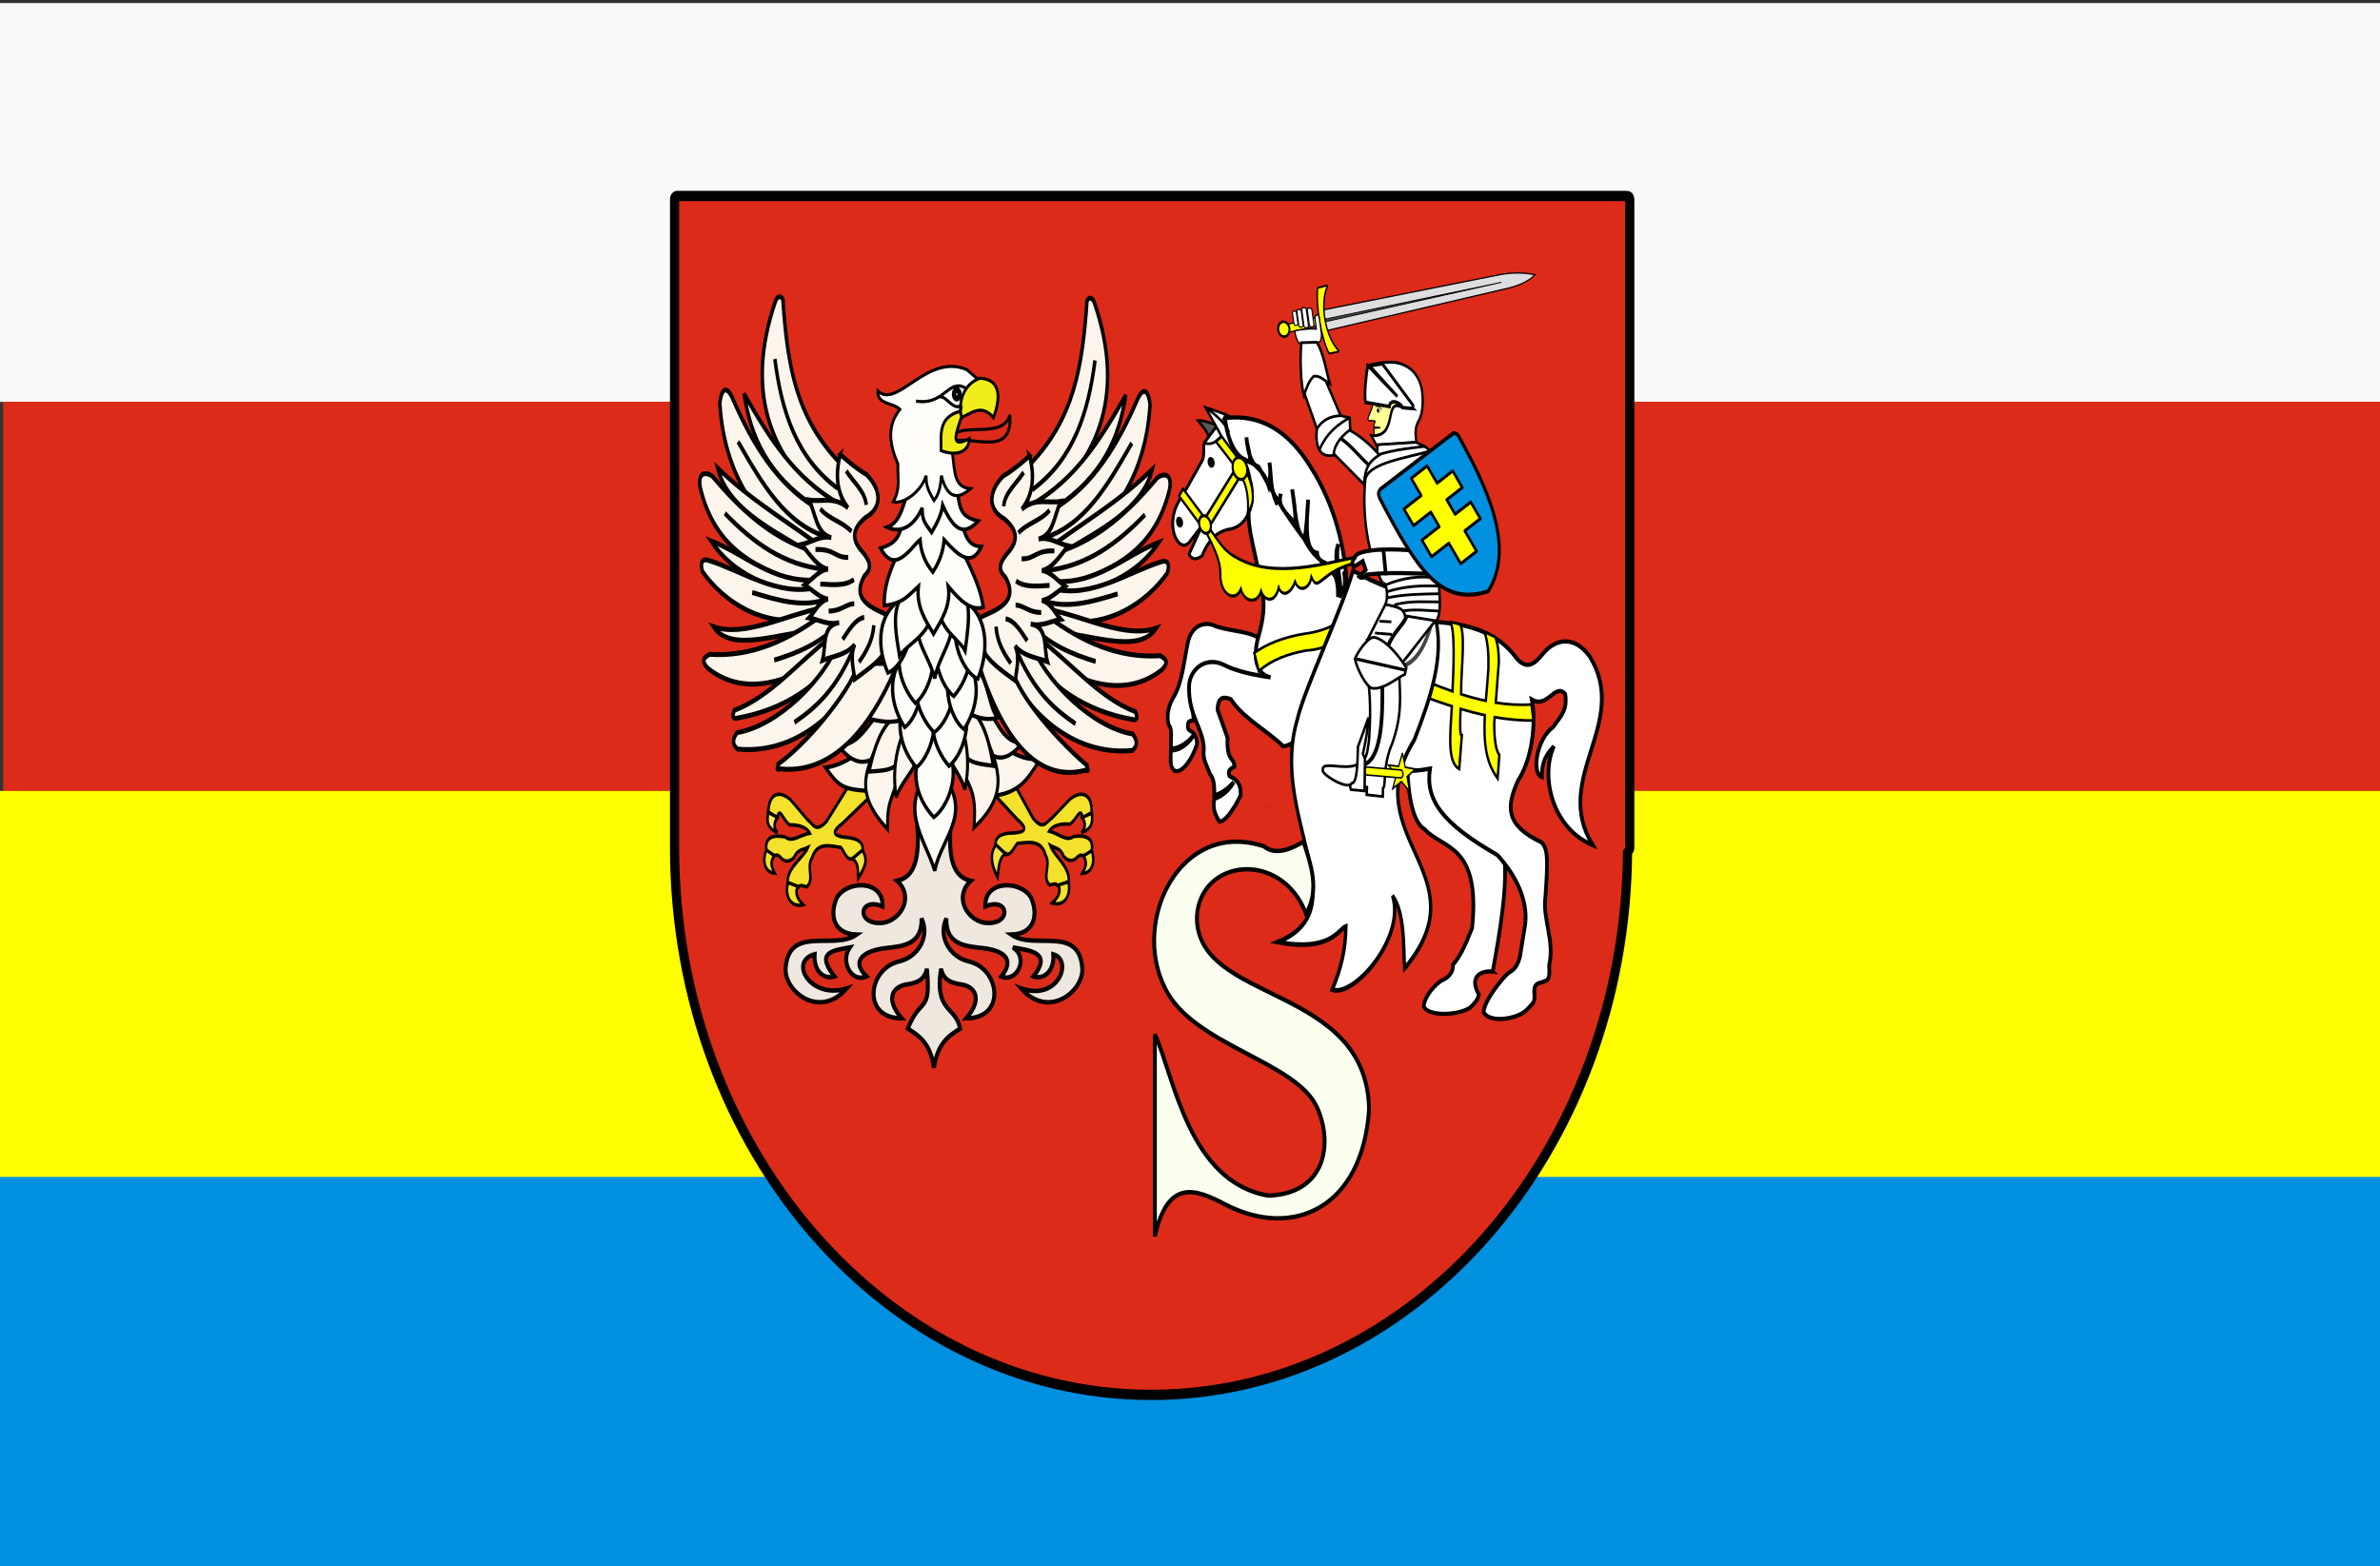<?xml version="1.0" encoding="UTF-8" standalone="no"?>
<!-- Created with Inkscape (http://www.inkscape.org/) -->

<svg
   xmlns:dc="http://purl.org/dc/elements/1.1/"
   xmlns:cc="http://creativecommons.org/ns#"
   xmlns:rdf="http://www.w3.org/1999/02/22-rdf-syntax-ns#"
   xmlns:svg="http://www.w3.org/2000/svg"
   xmlns="http://www.w3.org/2000/svg"
   xmlns:sodipodi="http://sodipodi.sourceforge.net/DTD/sodipodi-0.dtd"
   xmlns:inkscape="http://www.inkscape.org/namespaces/inkscape"
   height="491"
   width="746.1"
   id="svg2546"
   sodipodi:version="0.32"
   inkscape:version="0.48.4 r9939"
   sodipodi:modified="true"
   version="1.0"
   sodipodi:docname="POL_powiat_siemiatycki_COA.svg">
  <rect width="100%" height="100%" fill="#333333" stroke="none"/>
  <defs
     id="defs2548" />
  <sodipodi:namedview
     id="base"
     pagecolor="#ffffff"
     bordercolor="#666666"
     borderopacity="1.0"
     inkscape:pageopacity="0.0"
     inkscape:pageshadow="2"
     inkscape:cx="308.59825"
     inkscape:cy="176.76377"
     inkscape:zoom="1"
     inkscape:document-units="px"
     inkscape:current-layer="layer1"
     inkscape:window-width="1366"
     inkscape:window-height="706"
     inkscape:window-x="-8"
     inkscape:window-y="-8"
     showgrid="false"
     inkscape:window-maximized="1">
    <inkscape:grid
       type="xygrid"
       id="grid3176"
       empspacing="5"
       visible="true"
       enabled="true"
       snapvisiblegridlinesonly="true" />
  </sodipodi:namedview>
  <g
     inkscape:groupmode="layer"
     inkscape:label="Warstwa 1"
     id="layer1"
     transform="translate(1.621,-385.284)">
    <rect
       style="fill:#f9f9f9;fill-opacity:1;stroke:none"
       id="rect3178-4"
       width="746.288"
       height="125.045"
       x="-1.621"
       y="386.239" />
    <rect
       style="fill:#dc2b19;fill-opacity:1;stroke:none"
       id="rect3178-7"
       width="746.288"
       height="122.045"
       x="-0.621"
       y="511.239" />
    <rect
       style="fill:#ffff00;fill-opacity:1;stroke:none"
       id="rect3178-1"
       width="746.288"
       height="122.045"
       x="-1.621"
       y="633.239" />
    <rect
       style="fill:#0290e0;fill-opacity:1;stroke:none"
       id="rect3178"
       width="746.288"
       height="122.045"
       x="-1.621"
       y="754.239" />
    <g
       id="g2351"
       transform="matrix(0.405,0,0,0.453,257.313,603.521)">
      <g
         transform="matrix(1.005,0,0,1.005,-528.671,-356.666)"
         id="g2943">
        <path
           id="path2936"
           d="m 411.152,10.477 c -0.967,0.147 -1.719,0.99 -1.719,2 l 0,444.094 c -0.005,0.812 0,1.625 0,2.438 l 0,0.5 c 0,0.07 -0.007,0.12 0,0.188 0.362,207.795 164.643,376.344 367,376.344 201.779,0 365.675,-167.586 366.969,-374.562 0.955,-0.157 1.688,-0.968 1.688,-1.969 l 0,-447.031 c 0,-1.114 -0.917,-2 -2.031,-2 l -731.625,0 c -0.104,0 -0.181,-0.015 -0.281,0 z"
           style="fill:#dc2b19;fill-opacity:1;fill-rule:nonzero;stroke:#000000;stroke-width:7.087;stroke-linecap:round;stroke-linejoin:bevel;stroke-miterlimit:4;stroke-opacity:1;stroke-dasharray:none;stroke-dashoffset:0"
           inkscape:connector-curvature="0" />
      </g>
      <g
         transform="translate(813.537,-39.204)"
         id="g4347">
        <path
           sodipodi:nodetypes="cccc"
           id="path7364"
           d="m -509.107,-147.41 c -3.98,-1.873 -12.455,-4.456 -16.555,-4.122 3.865,4.178 6.67,6.781 9.112,12.379 l 7.443,-8.257 z"
           style="fill:#575454;fill-opacity:1;fill-rule:evenodd;stroke:#000000;stroke-width:1.851;stroke-linecap:butt;stroke-linejoin:miter;stroke-miterlimit:4;stroke-opacity:1;stroke-dasharray:none"
           inkscape:connector-curvature="0" />
        <path
           sodipodi:nodetypes="cccccccccccc"
           style="fill:#ffffff;fill-opacity:1;fill-rule:evenodd;stroke:#000100;stroke-width:2.221;stroke-linecap:butt;stroke-linejoin:miter;stroke-miterlimit:4;stroke-opacity:1;stroke-dasharray:none"
           d="m -484.973,-146.664 c -19.013,-13.264 -26.251,-0.85 -34.599,9.143 -3.264,3.126 -0.006,9.545 -2.976,14.044 l -15.127,24.15 c -15.745,18.522 -3.057,40.738 5.31,32.114 l 9.712,-11.274 -9.805,19.419 c 1.424,3.481 5.328,4.474 10.085,1.102 6.616,-14.778 15.041,-16.921 19.706,-18.146 7.537,-0.668 16.165,-5.258 18.534,-19.053 1.383,-7.57 -0.525,-17.871 -5.874,-27.352 -9.888,-12.347 -8.785,-19.724 -8.52,-28.946"
           id="path1798"
           inkscape:connector-curvature="0" />
        <g
           transform="matrix(0.468,0.089,-0.039,0.575,-541.904,-264.774)"
           id="g7071">
          <path
             style="fill:none;stroke:#000000;stroke-width:1px;stroke-linecap:butt;stroke-linejoin:miter;stroke-opacity:1"
             d="m 199.713,630.254 c 0.653,0 1.305,0 0,0 z"
             id="path7065"
             inkscape:connector-curvature="0" />
        </g>
        <path
           sodipodi:nodetypes="ccccccccccccccccc"
           id="path7347"
           d="m -478.255,-0.612 c -6.562,-5.396 -25.346,-5.062 -35.884,-9.426 -7.397,-2.252 -15.893,0.888 -18.942,10.752 -3.462,14.11 -4.405,29.053 -11.825,39.84 -4.867,7.155 -4.864,15.564 -2.946,19.239 2.423,1.713 1.071,10.221 1.304,15.502 6.104,0.643 13.788,-4.554 17.34,-8.834 -2.701,4.388 -9.586,10.587 -17.356,10.266 -0.195,7.619 -0.798,11.661 2.739,14.006 7.303,3.154 16.876,-14.073 17.543,-19.375 -0.708,-4.326 -1.737,-5.721 -3.334,-6.907 -1.743,-1.596 -3.964,-1.015 -3.747,-4.788 -0.073,-4.303 2.514,-2.891 4.394,-3.838 -2,-17.862 5.466,-20.632 10.156,-36.412 l 11.686,-0.848 42.29,11.582 -13.419,-30.758 z"
           style="fill:#ffffff;fill-opacity:1;fill-rule:evenodd;stroke:#000000;stroke-width:2.851;stroke-linecap:butt;stroke-linejoin:miter;stroke-miterlimit:4;stroke-opacity:1;stroke-dasharray:none"
           inkscape:connector-curvature="0" />
        <path
           sodipodi:nodetypes="ccccccccccc"
           id="path7349"
           d="m -297.463,229.805 c 5.32,-25.906 12.149,-61.113 8.613,-81.41 -24.928,-26.068 -26.027,-91.129 -74.784,-78.205 0.113,11.151 -1.718,52.761 13.565,61.243 14.237,13.795 43.448,10.104 36.634,68.4 -4.863,10.233 -7.402,17.336 -14.763,25.25 0.269,4.356 -2.258,8.516 -8.654,10.855 -4.58,2.396 -13.063,10.174 -13.996,17.749 2.199,6.871 24.928,7.061 35.536,1.314 4.947,-3.969 6.608,-6.603 7.117,-9.282 -8.768,-14.057 4.216,-16.68 10.733,-15.915 z"
           style="fill:#ffffff;fill-opacity:1;fill-rule:evenodd;stroke:#000000;stroke-width:2.851;stroke-linecap:butt;stroke-linejoin:miter;stroke-miterlimit:4;stroke-opacity:1;stroke-dasharray:none"
           inkscape:connector-curvature="0" />
        <path
           sodipodi:nodetypes="cc"
           id="path7430"
           d="m -499.479,-150.668 c -5.898,7.135 -11.901,18.301 -21.777,14.452"
           style="fill:none;stroke:#000000;stroke-width:1.851;stroke-linecap:butt;stroke-linejoin:miter;stroke-miterlimit:4;stroke-opacity:1;stroke-dasharray:none"
           inkscape:connector-curvature="0" />
        <path
           sodipodi:nodetypes="cccc"
           id="path7360"
           d="m -496.967,-151.864 c -3.92,-3.56 -17.425,-7.049 -22.879,-8.744 3.931,6.385 17.837,27.548 20.101,34.705 15.159,4.946 3.729,-16.404 2.778,-25.96 z"
           style="fill:#ffffff;fill-opacity:1;fill-rule:evenodd;stroke:#000000;stroke-width:1.851;stroke-linecap:butt;stroke-linejoin:miter;stroke-miterlimit:4;stroke-opacity:1;stroke-dasharray:none"
           inkscape:connector-curvature="0" />
        <path
           sodipodi:nodetypes="cccccccccccccccccccccccccccccccccccccccccccccccccccccccccccccccccsccccc"
           style="fill:#ffffff;fill-opacity:1;fill-rule:evenodd;stroke:#000100;stroke-width:2.921;stroke-linecap:butt;stroke-linejoin:miter;stroke-miterlimit:4;stroke-opacity:1;stroke-dasharray:none"
           d="m -504.789,-153.254 c 3.078,20.725 10.569,27.876 19.416,30.613 0.705,-5.447 -2.104,-10.432 -2.754,-17.266 2.923,25.463 10.962,16.421 17.236,33.502 1.24,-5.521 1.778,-10.046 0.607,-16.026 1.518,9.204 0.436,17.587 5.511,27.914 1.573,-0.825 2.728,-2.736 3.261,-6.266 -3.629,10.315 8.432,15.625 11.427,21.363 0.065,-7.983 -1.083,-16.197 -2.622,-24.486 2.444,12.986 2.559,30.683 9.782,34.003 1.239,-7.783 2.048,-16.933 2.617,-26.848 -1.62,18.475 -2.344,35.525 6.856,36.805 0.401,4.655 3.535,5.752 6.551,7.003 3.287,3.118 5.894,7.648 10.205,12.272 -1.364,-10.953 -3.142,-18.597 -0.334,-25.267 -2.908,13.492 3.549,26.186 1.026,36.667 3.329,-4.094 5.088,-6.937 3.535,-17.826 2.75,14.449 -1.195,8.527 -4.709,17.591 0.66,-25.506 -13.323,-17.345 -26.105,-39.984 -14.835,-17.287 -24.569,-32.175 -35.434,-50.022 l -12.476,-5.952 c 2.713,5.785 3.918,5.93 5.695,15.22 1.824,4.215 2.727,14.779 -0.89,22.291 -0.321,14.559 5.563,27.533 9.916,52.364 3.359,11.332 1.174,22.482 -2.346,33.701 -3.939,11.963 -3.031,25.766 9.446,28.097 -9.624,-1.233 -20.507,-2.914 -31.783,-6.811 l -6.266,-2.605 c -13.181,-4.529 -24.779,4.189 -25.094,15.74 -0.495,20.879 11.249,28.971 11.428,43.267 -1.165,7.481 2.791,11.806 4.722,17.362 2.019,1.963 3.692,5.064 3.362,14.774 5.075,-1.183 11.026,-4.871 15.093,-9.261 -3.476,5.617 -9.374,10.101 -15.019,11.537 -1.699,7.147 1.081,11.389 3.759,15.698 3.652,0.784 10.28,-6.505 16.612,-18.018 0.238,-7.319 -2.213,-9.42 -4.746,-11.362 l -3.994,-2.173 c -1.505,-4.191 1.459,-5.06 3.885,-6.329 0.106,-6.797 -6.143,-3.045 -5.27,-19.968 l -7.739,-19.412 c 0.324,-10.119 5.814,-8.811 10.212,-7.314 9.882,13.506 28.842,22.006 40.659,32.624 6.098,-0.845 9.932,-3.783 11.857,-8.488 -0.564,3.605 -2.525,5.341 -5.314,7.661 31.335,14.222 75.996,21.539 106.998,16.277 -3.688,21.525 9.355,37.796 52.219,59.756 14.841,14.785 23.477,31.223 21.523,47.656 l -4.139,22.906 c -1.972,6.348 -4.492,8.894 -8.413,10.711 -3.732,2.472 -19.234,18.946 -19.657,27.436 4.165,7.684 25.507,5.181 33.221,-1.432 5.1,-4.892 6.482,-5.231 6.131,-10.429 -1.238,-9.505 4.404,-7.765 8.088,-9.647 3.793,-0.415 3.591,-5.569 3.288,-10.843 4.484,-17.214 -5.398,-32.467 -2.838,-47.803 1.836,-24.391 2.077,-32.819 -3.049,-37.314 -28.839,-12.254 -26.93,-25.238 -18.21,-42.784 10.681,-14.38 14.176,-39.156 10.698,-56.048 12.307,6.531 17.806,-11.875 25.799,-3.869 1.848,11.06 -2.93,14.88 -9.371,22.859 -12.885,8.486 -16.767,32.002 -8.692,34.645 -0.144,-13.202 5.979,-17.591 9.338,-21.411 -11.012,22.071 -0.43,57.315 30.131,68.57 -32.231,-46.455 29.278,-84.492 -2.393,-130.628 -11.309,-13.994 -25.95,-13.268 -36.648,-1.448 -6.297,6.959 -12.158,10.824 -20.051,2.649 -10.721,-13.181 -25.077,-19.305 -40.893,-22.598 -33.675,-6.113 -72.628,0.912 -90.5,-27.195 -1.145,-27 -9.544,-56.634 -27.588,-82.005 -16.011,-23.663 -37.476,-37.607 -66.774,-34.39 z"
           id="path7345"
           inkscape:connector-curvature="0" />
        <path
           transform="matrix(0.112,0.141,-0.109,0.162,-491.498,-175.334)"
           d="m 75.215,276.838 c 0,8.701 -8.646,15.754 -19.312,15.754 -10.666,0 -19.312,-7.054 -19.312,-15.754 0,-8.701 8.646,-15.754 19.312,-15.754 10.666,0 19.312,7.054 19.312,15.754 z"
           sodipodi:ry="15.75447"
           sodipodi:rx="19.31193"
           sodipodi:cy="276.83835"
           sodipodi:cx="55.902958"
           id="path7366"
           style="fill:#000000;fill-opacity:1;fill-rule:nonzero;stroke:#000000;stroke-width:0;stroke-linecap:round;stroke-linejoin:round;stroke-miterlimit:4;stroke-opacity:1;stroke-dasharray:none;stroke-dashoffset:0"
           sodipodi:type="arc" />
        <path
           sodipodi:type="arc"
           style="fill:#000000;fill-opacity:1;fill-rule:nonzero;stroke:#000000;stroke-width:0;stroke-linecap:round;stroke-linejoin:round;stroke-miterlimit:4;stroke-opacity:1;stroke-dasharray:none;stroke-dashoffset:0"
           id="path7368"
           sodipodi:cx="55.902958"
           sodipodi:cy="276.83835"
           sodipodi:rx="19.31193"
           sodipodi:ry="15.75447"
           d="m 75.215,276.838 c 0,8.701 -8.646,15.754 -19.312,15.754 -10.666,0 -19.312,-7.054 -19.312,-15.754 0,-8.701 8.646,-15.754 19.312,-15.754 10.666,0 19.312,7.054 19.312,15.754 z"
           transform="matrix(0.112,0.141,-0.109,0.162,-515.945,-133.95)" />
        <path
           sodipodi:nodetypes="ccccccccccccccccccccccccccc"
           id="path7436"
           d="m -330.587,-12.276 c 4.254,3.753 2.744,34.864 2.067,46.744 -0.006,0.48 -0.013,0.949 -0.024,1.434 -5.764,-1.791 -11.513,-3.76 -17.273,-5.853 l -0.519,10.847 c 5.781,1.861 11.543,3.65 17.281,5.29 -1.294,19.001 -3.778,38.781 5.672,43.46 l 2.047,-23.214 c -1.66,0.637 -1.427,-8.375 -1.011,-18.387 6.306,1.68 12.568,3.145 18.784,4.355 -0.259,4.635 -0.35,9.291 -0.158,14.012 0.729,15.8 5.083,23.479 10.08,29.728 l 1.338,-16.319 c -2.873,-2.926 -3.97,-11.531 -3.994,-21.813 l 0.365,-4.247 c 9.461,1.491 20.864,2.485 29.994,2.261 l -1.563,-11.078 c -9.206,0.581 -18.403,0.081 -27.582,-1.22 l 2.375,-28.015 c -0.104,-6.105 -0.228,-10.805 -2.712,-17.362 l -8.444,-3.573 c 2.937,7.437 3.264,16.234 3.074,25.299 -0.476,7.494 -1.32,14.912 -2.004,22.367 -6.386,-1.204 -12.762,-2.755 -19.14,-4.569 0.116,-3.171 0.196,-6.129 0.172,-8.582 0.313,-10.145 3.128,-35.329 -1.161,-39.833 l -7.665,-1.731 z"
           style="fill:#ffff00;fill-opacity:1;fill-rule:evenodd;stroke:#000000;stroke-width:1.851;stroke-linecap:butt;stroke-linejoin:miter;stroke-miterlimit:4;stroke-opacity:1;stroke-dasharray:none"
           inkscape:connector-curvature="0" />
        <path
           sodipodi:nodetypes="ccccccc"
           id="path7434"
           d="m -403.205,-19.178 -2.084,13.699 c -7.252,3.712 -21.083,12.612 -36.273,13.071 -14.685,2.348 -27.482,6.634 -36.935,14.354 l -3.533,-12.653 c 9.752,-6.215 22.337,-10.86 38.964,-13.264 20.509,-2.424 26.94,-8.976 39.862,-15.207 z"
           style="fill:#ffff00;fill-opacity:1;fill-rule:evenodd;stroke:#000000;stroke-width:1.851;stroke-linecap:butt;stroke-linejoin:miter;stroke-miterlimit:4;stroke-opacity:1;stroke-dasharray:none"
           inkscape:connector-curvature="0" />
        <g
           transform="matrix(0.468,0.089,-0.039,0.575,-547.385,-272.06)"
           id="g7389">
          <path
             style="fill:#ffffff;fill-opacity:1;fill-rule:evenodd;stroke:#000000;stroke-width:5.556;stroke-linecap:butt;stroke-linejoin:miter;stroke-miterlimit:4;stroke-opacity:1;stroke-dasharray:none"
             d="M 454.871,798.571 C 573.28,667.296 359.722,655.463 448.034,524.742 470.398,471.074 489.121,418.634 470.894,375.782 c -5.489,-5.102 -5.975,-12.354 -2.865,-22.469 -51.539,1.376 -102.993,-4.817 -136.632,-14.353 -16.813,54.38 -68.923,155.546 -76.473,191.315 -36.852,121.022 120.994,208.161 -9.68,269.045 87.334,-1.107 97.809,-30.771 109.658,-35.835 1.643,28.181 -3.364,49.562 -16.181,78.832 36.237,3.561 114.911,-80.067 89.282,-127.023 22.614,17.934 22.474,59.655 26.869,83.276 z"
             id="path7383"
             sodipodi:nodetypes="ccccccccccc"
             inkscape:connector-curvature="0" />
          <path
             style="fill:none;stroke:#464646;stroke-width:5.315;stroke-linecap:round;stroke-linejoin:miter;stroke-miterlimit:4;stroke-opacity:1;stroke-dasharray:none"
             d="m 450.358,353.122 c 3.026,31.28 -4.916,55.58 -22.66,73.644"
             id="path7385"
             sodipodi:nodetypes="cc"
             inkscape:connector-curvature="0" />
          <path
             style="fill:none;stroke:#464646;stroke-width:5.315;stroke-linecap:round;stroke-linejoin:miter;stroke-miterlimit:4;stroke-opacity:1;stroke-dasharray:none"
             d="m 466.645,375.074 c -10.184,40.804 -29.379,69.947 -71.519,69.395"
             id="path7387"
             sodipodi:nodetypes="cc"
             inkscape:connector-curvature="0" />
        </g>
        <g
           style="fill:#ffff00;fill-opacity:1"
           transform="matrix(0.361,0.435,-0.273,0.427,-469.635,-281.09)"
           id="g7420">
          <path
             style="fill:#ffff00;fill-opacity:1;fill-rule:evenodd;stroke:#000000;stroke-width:3.543;stroke-linecap:butt;stroke-linejoin:miter;stroke-miterlimit:4;stroke-opacity:1;stroke-dasharray:none"
             d="m 129.221,345.357 c 21.515,-0.462 32.741,3.676 54.564,-6.927 60.109,-26.03 112.076,-105.364 146.583,-150.983 l 3.921,5.532 c -40.849,54.367 -25.755,77.819 -46.449,70.852 6.112,13.697 -4.192,29.812 -16.476,24.55 3.096,17.006 -5.059,30.043 -15.731,25.585 6.712,20.357 -9.205,29.955 -18.898,24.887 4.471,18.632 -14.05,30.357 -25.897,23.153 2.705,19.15 -20.98,31.236 -35.385,11.393 -9.94,-14.088 -32.224,-17.178 -47.596,-20.965 l 1.363,-7.077 z"
             id="path7418"
             sodipodi:nodetypes="cccccccccccc"
             inkscape:connector-curvature="0" />
          <g
             style="fill:#ffff00;fill-opacity:1"
             id="g7410">
            <path
               sodipodi:nodetypes="ccccc"
               id="rect7402"
               d="m 81.683,245.91 34.512,-0.076 0,10.972 -38.038,0.965 3.526,-11.862 z"
               style="fill:#ffff00;fill-opacity:1;fill-rule:nonzero;stroke:#000000;stroke-width:3.543;stroke-linecap:round;stroke-linejoin:round;stroke-miterlimit:4;stroke-opacity:1;stroke-dashoffset:0"
               inkscape:connector-curvature="0" />
            <path
               sodipodi:nodetypes="ccccc"
               id="rect7404"
               d="m 71.322,341.472 43.132,0 0,11.582 -43.132,0 0,-11.582 z"
               style="fill:#ffff00;fill-opacity:1;fill-rule:nonzero;stroke:#000000;stroke-width:3.543;stroke-linecap:round;stroke-linejoin:round;stroke-miterlimit:4;stroke-opacity:1;stroke-dashoffset:0"
               inkscape:connector-curvature="0" />
            <path
               sodipodi:nodetypes="ccccccccc"
               id="rect7406"
               d="m 132.043,259.235 3.549,0 c 2.056,0 3.712,1.655 3.712,3.712 l -0.295,70.622 c 0,2.056 -1.655,3.712 -3.712,3.712 l -3.549,0 c -2.056,0 -3.712,-1.655 -3.712,-3.712 l 0.295,-70.622 c 0,-2.056 1.655,-3.712 3.712,-3.712 z"
               style="fill-rule:nonzero;stroke:#000000;stroke-width:3.543;stroke-linecap:round;stroke-linejoin:round;stroke-miterlimit:4;stroke-opacity:1;stroke-dashoffset:0"
               transform="matrix(1,0.029,-0.029,1,0,0)"
               inkscape:connector-curvature="0" />
            <path
               sodipodi:nodetypes="ccccc"
               id="path7408"
               d="m 135.702,247.443 -2.264,11.233 c 15.009,0.806 26.442,14.581 33.655,25.676 -0.82,-5.723 -0.042,-8.237 -2.725,-16.941 -8.041,-13.894 -19.668,-16.845 -28.665,-19.968 z"
               style="fill:#ffff00;fill-opacity:1;fill-rule:evenodd;stroke:#000000;stroke-width:3.543;stroke-linecap:butt;stroke-linejoin:miter;stroke-miterlimit:4;stroke-opacity:1;stroke-dasharray:none"
               inkscape:connector-curvature="0" />
            <path
               transform="matrix(0.94,0,0,1.068,7.978,-8.62)"
               d="m 138.984,244.695 c 0,6.397 -6.004,11.582 -13.411,11.582 -7.407,0 -13.411,-5.185 -13.411,-11.582 0,-6.397 6.004,-11.582 13.411,-11.582 7.407,0 13.411,5.185 13.411,11.582 z"
               sodipodi:ry="11.582015"
               sodipodi:rx="13.410754"
               sodipodi:cy="244.69455"
               sodipodi:cx="125.57343"
               id="path7398"
               style="fill:#ffff00;fill-opacity:1;fill-rule:nonzero;stroke:#000000;stroke-width:3.543;stroke-linecap:round;stroke-linejoin:round;stroke-miterlimit:4;stroke-opacity:1;stroke-dasharray:none;stroke-dashoffset:0"
               sodipodi:type="arc" />
            <path
               transform="translate(-0.61,0)"
               d="m 133.498,347.104 c 0,5.387 -4.64,9.753 -10.363,9.753 -5.723,0 -10.363,-4.367 -10.363,-9.753 0,-5.387 4.64,-9.753 10.363,-9.753 5.723,0 10.363,4.367 10.363,9.753 z"
               sodipodi:ry="9.7532759"
               sodipodi:rx="10.362856"
               sodipodi:cy="347.10394"
               sodipodi:cx="123.13511"
               id="path7400"
               style="fill:#ffff00;fill-opacity:1;fill-rule:nonzero;stroke:#000000;stroke-width:3.543;stroke-linecap:round;stroke-linejoin:round;stroke-miterlimit:4;stroke-opacity:1;stroke-dasharray:none;stroke-dashoffset:0"
               sodipodi:type="arc" />
          </g>
        </g>
        <path
           sodipodi:nodetypes="cc"
           id="path7362"
           d="m -519.693,-160.284 c 4.257,1.987 16.349,10.918 17.986,16.97"
           style="fill:none;stroke:#000000;stroke-width:1.851;stroke-linecap:butt;stroke-linejoin:miter;stroke-miterlimit:4;stroke-opacity:1;stroke-dasharray:none"
           inkscape:connector-curvature="0" />
        <path
           id="path7442"
           d="m -306.702,-199.232 c 0.08,0.099 0.159,0.199 0,0 z"
           style="fill:none;stroke:#000000;stroke-width:0.538px;stroke-linecap:butt;stroke-linejoin:miter;stroke-opacity:1"
           inkscape:connector-curvature="0" />
        <path
           sodipodi:nodetypes="ccccc"
           id="rect7130"
           d="m -443.343,-170.614 c 2.682,-9.284 5.931,-17.277 15.614,-10.626 l 12.16,25.494 c -1.755,9.51 -7.489,16.54 -15.728,15.553 l -12.046,-30.421 z"
           style="fill:#ffffff;fill-opacity:1;fill-rule:nonzero;stroke:#000000;stroke-width:1.908;stroke-linecap:round;stroke-linejoin:round;stroke-miterlimit:4;stroke-opacity:1;stroke-dashoffset:0"
           inkscape:connector-curvature="0" />
        <g
           transform="matrix(0.506,-0.1,0.115,0.588,-245.072,-266.896)"
           id="g6150">
          <path
             style="fill:#dedede;fill-opacity:1;fill-rule:evenodd;stroke:#000000;stroke-width:1.471;stroke-linecap:butt;stroke-linejoin:miter;stroke-miterlimit:4;stroke-opacity:1;stroke-dasharray:none"
             d="m -367.842,4.06 273.972,4.402 c 22.479,0.747 37.34,4.541 51.189,8.74 -12.122,6.863 -30.334,8.853 -51.176,8.74 l -274.394,2.561 0.409,-24.442 z"
             id="path6130"
             sodipodi:nodetypes="cccccc"
             inkscape:connector-curvature="0" />
          <path
             style="fill:#4a4c4a;fill-opacity:1;fill-rule:evenodd;stroke:#000000;stroke-width:1.038px;stroke-linecap:butt;stroke-linejoin:miter;stroke-opacity:1"
             d="m -368.236,14.992 274.104,2.522 -274.172,0.586 0.067,-3.108 z"
             id="path6132"
             sodipodi:nodetypes="cccc"
             inkscape:connector-curvature="0" />
          <path
             sodipodi:nodetypes="ccccccccc"
             id="rect6134"
             d="m -420.656,11.384 48.788,0 c 0.529,0 0.955,0.426 0.955,0.955 l 0,7.562 c 0,0.529 -0.426,0.955 -0.955,0.955 l -48.788,0 c -0.529,0 -0.955,-0.426 -0.955,-0.955 l 0,-7.562 c 0,-0.529 0.426,-0.955 0.955,-0.955 z"
             style="fill:#ffff00;fill-opacity:1;fill-rule:nonzero;stroke:#000000;stroke-width:1.471;stroke-linecap:round;stroke-linejoin:round;stroke-miterlimit:4;stroke-opacity:1;stroke-dashoffset:1.856"
             inkscape:connector-curvature="0" />
          <path
             style="fill:#ffff00;fill-opacity:1;fill-rule:nonzero;stroke:#000000;stroke-width:2.171;stroke-linecap:round;stroke-linejoin:round;stroke-miterlimit:4;stroke-opacity:1;stroke-dasharray:none;stroke-dashoffset:1.856"
             d="m -365.659,-22.229 13.202,-0.414 c 0.529,0 0.955,0.426 0.955,0.955 -16.016,18.299 -16.277,56.065 0,76.028 0,0.529 -0.426,0.955 -0.955,0.955 l -13.202,-0.207 c -0.529,0 -0.955,-0.426 -0.955,-0.955 -7.846,-20.481 -6.528,-57.419 0,-75.407 0,-0.529 0.426,-0.955 0.955,-0.955 z"
             id="path6136"
             sodipodi:nodetypes="ccccccccc"
             inkscape:connector-curvature="0" />
          <path
             sodipodi:type="arc"
             style="fill:#ffff00;fill-opacity:1;fill-rule:nonzero;stroke:#000000;stroke-width:2.835;stroke-linecap:round;stroke-linejoin:round;stroke-miterlimit:4;stroke-opacity:1;stroke-dasharray:none;stroke-dashoffset:1.856"
             id="path6138"
             sodipodi:cx="215.7924"
             sodipodi:cy="112.03884"
             sodipodi:rx="8.1318827"
             sodipodi:ry="8.3302212"
             d="m 223.924,112.039 c 0,4.601 -3.641,8.33 -8.132,8.33 -4.491,0 -8.132,-3.73 -8.132,-8.33 0,-4.601 3.641,-8.33 8.132,-8.33 4.491,0 8.132,3.73 8.132,8.33 z"
             transform="matrix(1.038,0,0,1.038,-650.693,-100.19)" />
        </g>
        <g
           transform="matrix(0.5,0.038,-0.004,0.58,-561.168,-249.924)"
           id="g7099">
          <path
             style="fill:none;stroke:#000000;stroke-width:1px;stroke-linecap:butt;stroke-linejoin:miter;stroke-opacity:1"
             d="m 404.357,128.81 c 0,-0.171 0,-0.342 0,0 z"
             id="path7085"
             inkscape:connector-curvature="0" />
          <path
             style="fill:#ffff94;fill-opacity:1;fill-rule:evenodd;stroke:#000000;stroke-width:1.708;stroke-linecap:butt;stroke-linejoin:miter;stroke-miterlimit:4;stroke-opacity:1;stroke-dasharray:none"
             d="m 342.767,125.553 c 0.662,8.767 -9.259,18.378 -6.895,21.285 1.114,1.914 6.655,-0.316 10.574,0.934 -0.245,2.281 -2.471,5.148 -2.083,6.299 0.237,1.312 6.855,0.584 10.282,0.876 -3.417,0.683 -9.858,0.639 -10.25,2.05 1.512,3.722 -0.553,8.063 1.537,8.712 10.637,1.047 20.5,-4.1 30.75,-6.15 l 18.45,-39.974 -52.365,5.968 z"
             id="path7091"
             sodipodi:nodetypes="cccccccccc"
             inkscape:connector-curvature="0" />
          <path
             style="fill:#ffffff;fill-opacity:1;fill-rule:evenodd;stroke:#000000;stroke-width:3.543;stroke-linecap:butt;stroke-linejoin:miter;stroke-miterlimit:4;stroke-opacity:1;stroke-dasharray:none"
             d="m 335.171,82.173 c 11.11,-3.312 23.624,-6.062 41.512,-6.662 19.954,1.443 35.194,9.017 41.512,28.187 2.025,10.079 4.249,27.845 -5.125,40.487 -5.565,9.737 -3.779,14.862 -2.562,24.6 l -61.499,7.687 -8.2,-11.275 c 39.953,0.32 21.025,-41.841 42.537,-37.924 L 335.171,82.173 z"
             id="path7089"
             sodipodi:nodetypes="ccccccccc"
             inkscape:connector-curvature="0" />
          <path
             style="fill:#ffffff;fill-opacity:1;fill-rule:evenodd;stroke:#000000;stroke-width:4.188;stroke-linecap:butt;stroke-linejoin:miter;stroke-miterlimit:4;stroke-opacity:1;stroke-dasharray:none"
             d="m 404.87,128.81 -15.887,0 c -3.98,-6.718 -19.754,-9.566 -20.5,0 l -36.9,-2.562 c -2.485,-9.16 0.5,-32.429 3.075,-44.074 l 46.124,33.825 -43.562,-33.825 19.987,-3.587 47.662,46.124 0,4.1 z"
             id="path7087"
             sodipodi:nodetypes="cccccccccc"
             inkscape:connector-curvature="0" />
          <path
             style="fill:#ffffff;fill-opacity:1;fill-rule:evenodd;stroke:#000000;stroke-width:0.291;stroke-linecap:butt;stroke-linejoin:miter;stroke-miterlimit:4;stroke-opacity:1;stroke-dasharray:none"
             d="m 349.141,134.746 c 0.608,-1.692 0.913,-2.93 2.907,-2.635 1.799,0.333 2.13,1.393 3.816,2.09 -1.08,1.766 -2.41,2.354 -3.725,3.18 -1.924,0.169 -2.326,-0.609 -2.998,-2.635 z"
             id="path7097"
             sodipodi:nodetypes="ccccc"
             inkscape:connector-curvature="0" />
          <path
             sodipodi:type="arc"
             style="fill:#000000;fill-opacity:1;fill-rule:nonzero;stroke:#00fd00;stroke-width:0;stroke-linecap:round;stroke-linejoin:round;stroke-miterlimit:4;stroke-opacity:1;stroke-dasharray:none;stroke-dashoffset:0"
             id="path7093"
             sodipodi:cx="350.95761"
             sodipodi:cy="134.74562"
             sodipodi:rx="2.6346805"
             sodipodi:ry="2.5438294"
             d="m 353.592,134.746 c 0,1.405 -1.18,2.544 -2.635,2.544 -1.455,0 -2.635,-1.139 -2.635,-2.544 0,-1.405 1.18,-2.544 2.635,-2.544 1.455,0 2.635,1.139 2.635,2.544 z"
             transform="matrix(0.679,0,0,0.942,112.739,7.76)" />
          <path
             style="fill:none;stroke:#000000;stroke-width:1px;stroke-linecap:butt;stroke-linejoin:miter;stroke-opacity:1"
             d="m 347.324,130.385 c 2.595,-1.033 8.011,0.02 8.994,2.544"
             id="path7095"
             sodipodi:nodetypes="cc"
             inkscape:connector-curvature="0" />
        </g>
        <g
           id="g4340"
           transform="matrix(1.022,-0.151,0.162,1.014,41.329,-71.641)">
          <path
             style="fill:#ffffff;fill-opacity:1;fill-rule:nonzero;stroke:#000000;stroke-width:0.794;stroke-linecap:round;stroke-linejoin:round;stroke-miterlimit:4;stroke-opacity:1;stroke-dashoffset:0"
             d="m -448.417,-219.375 c 0.439,-0.977 2.357,-0.934 2.904,0.222 l -0.055,8.018 c -0.978,1.396 -2.39,1.035 -2.904,-0.222 l 0.055,-8.018 z"
             id="rect7110"
             sodipodi:nodetypes="ccccc"
             inkscape:connector-curvature="0" />
          <path
             style="fill:#ffffff;fill-opacity:1;fill-rule:nonzero;stroke:#000000;stroke-width:0.834;stroke-linecap:round;stroke-linejoin:round;stroke-miterlimit:4;stroke-opacity:1;stroke-dashoffset:0"
             d="m -444.994,-219.877 c 0.532,-0.919 2.507,-1.04 3.246,0.248 l -0.071,10.338 c -1.285,1.11 -2.599,0.815 -3.246,-0.248 l 0.071,-10.338 z"
             id="rect7112"
             sodipodi:nodetypes="ccccc"
             inkscape:connector-curvature="0" />
          <path
             style="fill:#ffffff;fill-opacity:1;fill-rule:nonzero;stroke:#000000;stroke-width:0.865;stroke-linecap:round;stroke-linejoin:round;stroke-miterlimit:4;stroke-opacity:1;stroke-dashoffset:0"
             d="m -441.242,-220.568 c 0.499,-0.92 2.414,-1.052 3.417,0.261 l -0.082,11.879 c -0.851,1.421 -2.757,1.146 -3.417,-0.261 l 0.082,-11.879 z"
             id="rect7114"
             sodipodi:nodetypes="ccccc"
             inkscape:connector-curvature="0" />
          <path
             style="fill:#ffffff;fill-opacity:1;fill-rule:nonzero;stroke:#000000;stroke-width:0.841;stroke-linecap:round;stroke-linejoin:round;stroke-miterlimit:4;stroke-opacity:1;stroke-dashoffset:0"
             d="m -437.146,-219.668 c 0.497,-1.105 2.614,-0.985 3.417,0.261 l -0.076,11.102 c -0.896,1.307 -2.527,1.144 -3.417,-0.261 l 0.076,-11.102 z"
             id="rect7116"
             sodipodi:nodetypes="ccccc"
             inkscape:connector-curvature="0" />
          <path
             style="fill:#ffffff;fill-opacity:1;fill-rule:nonzero;stroke:#000000;stroke-width:0.92;stroke-linecap:round;stroke-linejoin:round;stroke-miterlimit:4;stroke-opacity:1;stroke-dasharray:none;stroke-dashoffset:0"
             d="m -432.393,-213.451 -0.054,7.921 c -2.582,-0.852 -10.81,-1.625 -16.223,-1.237 0.141,2.858 0.319,5.719 1.815,8.68 l 15.438,1.425 c 1.408,-0.984 1.848,-2.967 2.192,-5.049 l 0.025,-3.571 0.054,-7.921 c -0.526,-3.317 -2.766,-1.402 -3.248,-0.248 z"
             id="rect7118"
             sodipodi:nodetypes="ccccccccc"
             inkscape:connector-curvature="0" />
        </g>
        <path
           sodipodi:nodetypes="cccccc"
           id="path7128"
           d="m -445.623,-205.391 c -0.99,10.904 -0.554,27.72 1.971,36.451 1.96,-4.706 3.558,-9.624 7.525,-13.152 4.336,-0.932 8.432,2.694 12.596,5.047 -2.768,-8.66 -4.788,-21.038 -10.108,-28.67 l -11.984,0.324 z"
           style="fill:#ffffff;fill-opacity:1;fill-rule:evenodd;stroke:#000000;stroke-width:1.908;stroke-linecap:butt;stroke-linejoin:miter;stroke-miterlimit:4;stroke-opacity:1;stroke-dasharray:none"
           inkscape:connector-curvature="0" />
        <path
           sodipodi:nodetypes="cccccc"
           id="path7139"
           d="m -386.566,-134.819 -0.24,4.371 c -9.348,4.497 -9.101,11.89 -9.598,21.214 2.167,-12.402 34.627,-15.891 50.554,-20.772 -2.764,-3.76 -5.307,-3.765 -10.878,-6.438 l -29.838,1.626 z"
           style="fill:#ffffff;fill-opacity:1;fill-rule:evenodd;stroke:#000000;stroke-width:1.908;stroke-linecap:butt;stroke-linejoin:miter;stroke-miterlimit:4;stroke-opacity:1;stroke-dasharray:none"
           inkscape:connector-curvature="0" />
        <path
           sodipodi:nodetypes="cc"
           id="path7141"
           d="m -393.354,-125.095 c 12.618,-5.821 32.086,-7.275 43.749,-8.611"
           style="fill:none;stroke:#000000;stroke-width:1.908;stroke-linecap:butt;stroke-linejoin:miter;stroke-miterlimit:4;stroke-opacity:1;stroke-dasharray:none"
           inkscape:connector-curvature="0" />
        <path
           sodipodi:nodetypes="cccccc"
           id="path7135"
           d="m -410.32,-145.933 c 9.031,4.029 19.224,11.788 25.095,18.262 -6.894,4.016 -10.783,7.35 -11.942,20.252 l -24.468,-22.109 c 1.189,-4.25 0.868,-7.848 1.219,-13.13 3.638,1.626 5.917,-3.166 10.095,-3.275 z"
           style="fill:#ffffff;fill-opacity:1;fill-rule:evenodd;stroke:#000000;stroke-width:1.908;stroke-linecap:butt;stroke-linejoin:miter;stroke-miterlimit:4;stroke-opacity:1;stroke-dasharray:none"
           inkscape:connector-curvature="0" />
        <path
           id="path7137"
           d="m -419.54,-141.841 c 11.26,5.989 17.246,13.826 25.781,20.77"
           style="fill:none;stroke:#000000;stroke-width:2.446;stroke-linecap:round;stroke-linejoin:miter;stroke-miterlimit:4;stroke-opacity:1;stroke-dasharray:none"
           sodipodi:nodetypes="cc"
           inkscape:connector-curvature="0" />
        <path
           sodipodi:nodetypes="ccccc"
           id="path7143"
           d="m -396.193,-109.738 c -2.135,22.596 0.893,49.46 14.566,72.852 14.487,-4.9 27.023,-7.134 42.411,-4.2 4.174,-30.872 0.789,-80.589 -6.516,-89.469 -16.806,4.848 -49.845,8.174 -50.462,20.817 z"
           style="fill:#ffffff;fill-opacity:1;fill-rule:evenodd;stroke:#000000;stroke-width:1.908;stroke-linecap:butt;stroke-linejoin:miter;stroke-miterlimit:4;stroke-opacity:1;stroke-dasharray:none"
           inkscape:connector-curvature="0" />
        <path
           id="path7145"
           style="fill:#ffffff;fill-opacity:1;fill-rule:evenodd;stroke:#000000;stroke-width:2.862;stroke-linecap:butt;stroke-linejoin:miter;stroke-miterlimit:4;stroke-opacity:1"
           d="m -334.926,-57.789 c -17.624,-5.318 -68.396,-7.165 -69.262,1.205 -3.064,3.318 -1.651,4.675 -0.876,6.311 l 7.019,-3.91 2.29,5.973 -5.028,4.835 c 1.479,1.207 3.753,0.742 6.141,-1.576 18.058,-1.921 38.461,-0.521 54.598,-0.379 l 5.117,-12.458"
           sodipodi:nodetypes="ccccccccc"
           inkscape:connector-curvature="0" />
        <path
           sodipodi:nodetypes="ccccc"
           id="path7151"
           d="m -394.671,0.642 14.406,-25.349 39.459,10.513 -26.778,30.46 c -10.972,-0.868 -21.471,0.243 -27.088,-15.624 z"
           style="fill:#ffffff;fill-opacity:1;fill-rule:evenodd;stroke:#000000;stroke-width:1.908;stroke-linecap:butt;stroke-linejoin:miter;stroke-miterlimit:4;stroke-opacity:1;stroke-dasharray:none"
           inkscape:connector-curvature="0" />
        <path
           sodipodi:nodetypes="cccccccccccc"
           id="path7188"
           d="m -394.583,24.698 c 9.717,-11.888 16.746,-1.882 24.799,-0.219 0.741,15.591 2.163,28.141 -5.428,47.425 -7.737,15.772 -4.528,29.3 -7.182,31.11 l -0.099,5.677 -12.518,-1.25 0.248,-5.237 -13.976,-1.516 c -5.363,1.201 -21.954,-7.796 -20.228,-10.724 -0.68,-5.673 15.29,0.117 25.218,-2.888 9.941,-3.574 8.99,-9.049 10.631,-17.994 1.027,-15.07 1.4,-30.02 -1.465,-44.384 z"
           style="fill:#ffffff;fill-opacity:1;fill-rule:evenodd;stroke:#000000;stroke-width:1.908;stroke-linecap:butt;stroke-linejoin:miter;stroke-miterlimit:4;stroke-opacity:1;stroke-dasharray:none"
           inkscape:connector-curvature="0" />
        <path
           sodipodi:nodetypes="ccc"
           d="m -363.986,-16.395 c -3.826,10.011 -19.863,14.797 -18.924,46.26 0.222,20.486 0.787,58.937 -19.369,57.354"
           style="fill:none;stroke:#000000;stroke-width:2.862;stroke-linecap:round;stroke-linejoin:miter;stroke-miterlimit:4;stroke-opacity:1"
           id="path7186"
           inkscape:connector-curvature="0" />
        <path
           sodipodi:nodetypes="cccccc"
           id="path7149"
           d="m -389.251,-1.528 c -4.686,-0.286 -12.614,9.964 -14.879,14.95 2.172,8.294 8.749,18.6 12.762,20.201 9.139,1.835 20.65,-7.711 25.902,-9.463 l 1.09,-4.647 c -3.643,-5.606 -15.27,-19.553 -24.874,-21.041 z"
           style="fill:#ffffff;fill-opacity:1;fill-rule:evenodd;stroke:#000000;stroke-width:1.908;stroke-linecap:butt;stroke-linejoin:miter;stroke-miterlimit:4;stroke-opacity:1;stroke-dasharray:none"
           inkscape:connector-curvature="0" />
        <path
           sodipodi:nodetypes="ccccccc"
           id="path7153"
           d="m -380.355,-37.774 c 1.366,4.637 1.583,9.186 -0.093,13.591 6.913,1.107 14.125,1.978 15.088,7.784 l 24.259,3.509 c 3.963,-5.134 2.499,-14.906 2.162,-23.714 l 0.895,-5.57 c -15.746,-2.534 -29.557,-0.355 -42.312,4.401 z"
           style="fill:#ffffff;fill-opacity:1;fill-rule:evenodd;stroke:#000000;stroke-width:1.908;stroke-linecap:butt;stroke-linejoin:miter;stroke-miterlimit:4;stroke-opacity:1;stroke-dasharray:none"
           inkscape:connector-curvature="0" />
        <path
           id="path7155"
           d="m -366.479,-19.801 c 1.904,0.145 3.807,0.29 0,0 z"
           style="fill:none;stroke:#000000;stroke-width:0.538px;stroke-linecap:butt;stroke-linejoin:miter;stroke-opacity:1"
           inkscape:connector-curvature="0" />
        <path
           sodipodi:nodetypes="cc"
           id="path7157"
           d="m -366.765,-19.823 c 10.025,-1.265 18.959,-0.12 28.282,0.167"
           style="fill:none;stroke:#000000;stroke-width:1.908;stroke-linecap:butt;stroke-linejoin:miter;stroke-miterlimit:4;stroke-opacity:1;stroke-dasharray:none"
           inkscape:connector-curvature="0" />
        <path
           sodipodi:nodetypes="cc"
           id="path7159"
           d="m -373.593,-23.992 c 13.159,-3.082 24.194,-1.905 34.582,-2.005"
           style="fill:none;stroke:#000000;stroke-width:1.908;stroke-linecap:butt;stroke-linejoin:miter;stroke-miterlimit:4;stroke-opacity:1;stroke-dasharray:none"
           inkscape:connector-curvature="0" />
        <path
           sodipodi:nodetypes="cc"
           id="path7161"
           d="m -379.559,-28.759 c 14.052,-2.637 28.041,-2.714 40.587,-2.874"
           style="fill:none;stroke:#000000;stroke-width:1.908;stroke-linecap:butt;stroke-linejoin:miter;stroke-miterlimit:4;stroke-opacity:1;stroke-dasharray:none"
           inkscape:connector-curvature="0" />
        <path
           sodipodi:nodetypes="cc"
           id="path7163"
           d="m -379.244,-33.046 c 13.359,-3.87 26.695,-4.435 40.023,-3.912"
           style="fill:none;stroke:#000000;stroke-width:1.908;stroke-linecap:butt;stroke-linejoin:miter;stroke-miterlimit:4;stroke-opacity:1;stroke-dasharray:none"
           inkscape:connector-curvature="0" />
        <path
           sodipodi:nodetypes="cccccc"
           id="path7133"
           d="m -433.588,-145.658 c -1.191,10.944 1.276,20.249 13.028,18.185 0.037,-9.934 12.643,-17.87 12.928,-17.559 -0.344,-2.025 -0.407,-5.644 -0.482,-8.371 -2.978,-0.619 -3.485,-0.454 -5.934,-1.44 -3.538,-0.056 -13.526,0.143 -19.54,9.185 z"
           style="fill:#ffffff;fill-opacity:1;fill-rule:evenodd;stroke:#000000;stroke-width:1.908;stroke-linecap:butt;stroke-linejoin:miter;stroke-miterlimit:4;stroke-opacity:1;stroke-dasharray:none"
           inkscape:connector-curvature="0" />
        <path
           id="path7242"
           d="m -382.011,-61.657 1.722,15.979"
           style="fill:none;stroke:#000000;stroke-width:2.828;stroke-linecap:round;stroke-linejoin:miter;stroke-miterlimit:4;stroke-opacity:1;stroke-dasharray:none"
           inkscape:connector-curvature="0" />
        <path
           sodipodi:nodetypes="cc"
           id="path7290"
           d="m -388.569,-4.472 13.121,0.968"
           style="fill:none;stroke:#000000;stroke-width:1.908;stroke-linecap:butt;stroke-linejoin:miter;stroke-miterlimit:4;stroke-opacity:1;stroke-dasharray:none"
           inkscape:connector-curvature="0" />
        <path
           sodipodi:nodetypes="cc"
           id="path7292"
           d="m -385.074,-12.637 9.172,0.418"
           style="fill:none;stroke:#000000;stroke-width:1.908;stroke-linecap:butt;stroke-linejoin:miter;stroke-miterlimit:4;stroke-opacity:1;stroke-dasharray:none"
           inkscape:connector-curvature="0" />
        <path
           sodipodi:nodetypes="cccccccc"
           id="path7394"
           d="m -393.902,54.724 c 0.022,7.128 -2.099,16.584 -4.021,24.345 l 1.596,3.38 -0.298,22.36 -10.547,-0.883 c -1.038,-2.671 -0.741,-2.872 0.351,-4.387 4.995,0.325 4.644,-17.403 5.061,-25.336 2.798,-6.685 5.4,-13.161 7.857,-19.479 z"
           style="fill:#ffffff;fill-opacity:1;fill-rule:evenodd;stroke:#000000;stroke-width:1.908;stroke-linecap:butt;stroke-linejoin:miter;stroke-miterlimit:4;stroke-opacity:1;stroke-dasharray:none"
           inkscape:connector-curvature="0" />
        <g
           transform="matrix(0.485,-0.123,0.109,0.57,-646.52,-357.414)"
           id="g7762">
          <g
             id="g6166"
             transform="translate(36.544,325.534)">
            <path
               sodipodi:nodetypes="ccccsc"
               id="path6160"
               d="m 506.771,169.648 -122.992,39.917 c -4.522,3.207 -5.029,4.291 -3.531,10.263 39.659,100.447 68.282,145.325 140.802,143.529 55.643,-43.85 21.936,-127.733 -4.565,-189.486 -1.382,-3.22 -5.854,-5.95 -9.714,-4.223 z"
               style="fill:#0290e0;fill-opacity:1;fill-rule:evenodd;stroke:#000000;stroke-width:4.74;stroke-linecap:butt;stroke-linejoin:miter;stroke-miterlimit:4;stroke-opacity:1;stroke-dasharray:none"
               inkscape:connector-curvature="0" />
          </g>
          <path
             style="fill:#ffff00;fill-opacity:1;fill-rule:nonzero;stroke:#000000;stroke-width:3.812;stroke-linecap:round;stroke-linejoin:round;stroke-miterlimit:4;stroke-opacity:1;stroke-dasharray:none;stroke-dashoffset:0"
             d="m 469.946,532.81 10.698,23.166 -29.78,9.928 10.34,22.389 29.78,-9.928 9.037,19.569 -29.78,9.928 10.326,22.361 29.78,-9.928 12.732,27.569 27.397,-9.134 -12.732,-27.569 26.921,-8.975 -10.326,-22.361 -26.921,8.975 -9.037,-19.569 26.921,-8.975 -10.34,-22.389 -26.921,8.975 -10.698,-23.166 -27.397,9.134 z"
             id="rect7539"
             inkscape:connector-curvature="0" />
        </g>
        <path
           transform="matrix(0.966,0.074,-0.009,1.24,-756.955,-775.757)"
           d="m 415.346,685.481 -6.462,-4.97 -6.969,4.373 2.73,-7.681 -6.313,-5.276 8.149,0.223 3.067,-7.634 2.306,7.819 8.208,0.558 -6.724,4.61 z"
           inkscape:randomized="0"
           inkscape:rounded="0"
           inkscape:flatsided="false"
           sodipodi:arg2="1.6052072"
           sodipodi:arg1="0.98690104"
           sodipodi:r2="4.5736885"
           sodipodi:r1="11.435872"
           sodipodi:cy="675.93988"
           sodipodi:cx="409.04123"
           sodipodi:sides="5"
           id="path1887"
           style="color:#000000;fill:#ffff00;fill-opacity:1;fill-rule:nonzero;stroke:#000000;stroke-width:1;stroke-linecap:butt;stroke-linejoin:miter;stroke-miterlimit:4;stroke-opacity:1;stroke-dasharray:none;stroke-dashoffset:0;marker:none;visibility:visible;display:inline;overflow:visible"
           sodipodi:type="star" />
        <path
           sodipodi:nodetypes="ccccccc"
           id="rect2762"
           d="m -395.264,88.249 26.44,2.017 c 1.077,0.082 1.936,1.261 1.926,2.642 l -0.003,0.499 c -0.009,1.382 -0.884,2.428 -1.961,2.346 l -26.44,-2.017 c -1.077,-0.082 -1.039,-5.569 0.038,-5.487 z"
           style="fill:#ffff00;fill-opacity:1;fill-rule:nonzero;stroke:#000000;stroke-width:1.082;stroke-linecap:round;stroke-linejoin:bevel;stroke-miterlimit:4;stroke-opacity:1;stroke-dashoffset:0"
           inkscape:connector-curvature="0" />
        <path
           id="path2847"
           d="m -402.978,13.516 37.889,7.692"
           style="fill:none;stroke:#000000;stroke-width:2.258;stroke-linecap:butt;stroke-linejoin:miter;stroke-miterlimit:4;stroke-opacity:1;stroke-dasharray:none"
           inkscape:connector-curvature="0" />
        <path
           sodipodi:nodetypes="cc"
           id="path2849"
           d="m -408.833,-153.14 c -7.334,3.694 -16.776,9.635 -22.563,21.476"
           style="fill:none;stroke:#000000;stroke-width:1.87;stroke-linecap:butt;stroke-linejoin:miter;stroke-miterlimit:4;stroke-opacity:1;stroke-dasharray:none"
           inkscape:connector-curvature="0" />
      </g>
      <g
         transform="translate(804.357,-32.266)"
         id="g3997">
        <path
           id="path3021"
           style="fill:#efe8df;fill-opacity:1;fill-rule:evenodd;stroke:#000000;stroke-width:3.099;stroke-linecap:butt;stroke-linejoin:miter;stroke-miterlimit:4;stroke-opacity:1;stroke-dasharray:none"
           d="m -707.623,117.489 c -1.62,20.372 -1.619,39.258 15.373,42.57 -12.978,10.555 -3.813,26.357 10.051,28.971 22.009,2.758 20.249,-18.415 1.183,-11.234 -0.715,-18.71 27.737,-18.199 35.475,-5.912 5.449,11.276 3.15,24.897 -15.373,25.424 17.776,11.137 52.752,-7.127 54.986,23.65 0.645,15.704 -26.196,35.148 -47.3,13.599 28.989,9.055 40.285,-19.649 24.833,-23.65 0.914,12.059 -7.624,17.654 -15.373,15.373 14.5,-16.464 -1.712,-17.852 -15.899,-20.103 12.763,7.254 2.827,24.76 -8.933,20.103 11.283,-12.676 0.728,-18.03 -14.2,-19.606 -13.104,-1.383 -28.986,-1.925 -28.37,-20.599 -6.743,12.666 2.705,26.775 17.388,29.782 24.079,4.931 29.196,39.437 -2.015,39.395 13.893,-14.579 5.627,-22.094 -3.49,-23.414 -7.122,-1.031 -13.84,-2.276 -16.021,-10.879 -5.322,30.027 11.341,25.542 14.781,41.388 -8.717,5.033 -17.531,9.872 -20.246,27.198 -2.714,-17.325 -11.528,-22.164 -20.246,-27.198 9.959,-22.772 18.066,-9.323 14.781,-41.388 -2.181,8.603 -8.899,9.848 -16.021,10.879 -9.117,1.32 -17.384,8.835 -3.49,23.414 -31.212,0.042 -26.094,-34.463 -2.015,-39.395 14.683,-3.007 24.131,-17.116 17.388,-29.782 0.595,18.048 -14.214,19.218 -27.042,20.473 -16.338,1.599 -28.718,8.076 -15.528,19.732 -11.761,4.657 -20.474,-10.404 -13.008,-20.103 -14.187,2.251 -26.325,3.639 -11.825,20.103 -7.748,2.282 -16.287,-3.313 -15.373,-15.373 -20.341,4.816 -3.341,31.483 24.833,23.65 -21.104,21.55 -47.945,2.105 -47.3,-13.599 2.234,-30.777 37.21,-12.513 54.986,-23.65 -18.522,-0.527 -20.822,-14.147 -15.373,-25.424 7.738,-12.286 36.19,-12.797 35.475,5.912 -19.067,-7.181 -20.827,13.992 1.183,11.234 13.864,-2.615 23.029,-18.416 10.051,-28.971 16.991,-3.312 16.993,-22.198 15.373,-42.57 l 26.301,0 z"
           sodipodi:nodetypes="ccccccccccccscscscccccscscsccccccccccccc"
           inkscape:connector-curvature="0" />
        <path
           sodipodi:nodetypes="ccc"
           id="path3321"
           d="m -720.391,80.022 c -30.32,28.781 -7.186,50.438 0.231,73.138 4.817,-23.997 33.989,-41.559 -0.231,-73.138 z"
           style="fill:#fffdf9;fill-opacity:1;fill-rule:evenodd;stroke:#000000;stroke-width:2.589;stroke-linecap:butt;stroke-linejoin:miter;stroke-miterlimit:4;stroke-opacity:1;stroke-dasharray:none"
           inkscape:connector-curvature="0" />
        <path
           style="fill:#fffdf9;fill-opacity:1;fill-rule:evenodd;stroke:#000000;stroke-width:2.589;stroke-linecap:butt;stroke-linejoin:miter;stroke-miterlimit:4;stroke-opacity:1;stroke-dasharray:none"
           d="m -751.585,10.428 c -4.486,13.13 -13.74,25.211 -3.568,41.563 11.59,-11.115 7.972,-26.236 3.568,-41.563 z"
           id="path3307"
           sodipodi:nodetypes="ccc"
           inkscape:connector-curvature="0" />
        <g
           transform="matrix(1.075,-0.134,0.17,1.359,-1163.437,-280.316)"
           id="g3257">
          <g
             id="g3259">
            <path
               style="fill:#f4e12b;fill-opacity:1;fill-rule:evenodd;stroke:#000000;stroke-width:1.772;stroke-linecap:butt;stroke-linejoin:miter;stroke-miterlimit:4;stroke-opacity:1;stroke-dasharray:none"
               d="m 304.57,303.292 -20.927,18.405 c -8.867,5.408 -9.851,0.305 -13.111,-1.765 l -10.841,-11.598 c -7.495,-5.914 -14.84,-4.468 -16.64,4.538 l 5.799,3.53 c 2.936,-5.683 3.668,1.483 8.32,4.538 6.268,0.405 12.051,2.454 13.615,5.547 -6.774,0.187 -13.524,3.594 -17.649,0.252 -12.074,-3.217 -15.016,1.111 -14.371,5.547 l 4.805,2.745 c 2.182,0.481 2.255,-0.56 4.524,1.541 2.23,2.722 6.016,3.046 9.581,1.008 3.119,-3.968 7.096,-3.191 10.589,-4.034 -3.966,4.902 -16.278,8.339 -17.145,16.136 l 7.366,3.011 c 1.69,-1.146 3.203,-0.275 5.744,0.518 6.519,-3.134 1.024,-9.953 6.303,-14.371 4.774,-7.407 13.164,-4.692 21.179,-3.026 2.473,2.927 3.514,8.433 9.077,5.799 l 6.051,-2.773 c 1.342,-3.972 -2.604,-6.533 -11.346,-7.816 -6.847,-1.312 -10.8,-3.086 -1.009,-7.06 l 22.944,-12.102 -12.858,-8.572 z"
               id="path3261"
               sodipodi:nodetypes="ccccccccccccccccccccccccc"
               inkscape:connector-curvature="0" />
            <path
               style="fill:#ffed5b;fill-opacity:1;fill-rule:evenodd;stroke:#000000;stroke-width:1.772;stroke-linecap:butt;stroke-linejoin:miter;stroke-miterlimit:4;stroke-opacity:1;stroke-dasharray:none"
               d="m 242.799,313.125 6.303,3.278 c -2.588,1.979 -4.01,4.25 -1.261,7.564 -8.118,-3.614 -5.98,-7.228 -5.043,-10.841 z"
               id="path3263"
               sodipodi:nodetypes="cccc"
               inkscape:connector-curvature="0" />
            <path
               style="fill:#f4e12b;fill-opacity:1;fill-rule:evenodd;stroke:#000000;stroke-width:1.772;stroke-linecap:butt;stroke-linejoin:miter;stroke-miterlimit:4;stroke-opacity:1;stroke-dasharray:none"
               d="m 238.499,331.956 c -3.214,4.068 -3.725,10.796 4.193,12.17 -2.132,-4.144 -2.239,-5.752 1.023,-8.795 l -5.216,-3.58"
               id="path3265"
               sodipodi:nodetypes="cccc"
               inkscape:connector-curvature="0" />
            <path
               style="fill:#f4e12b;fill-opacity:1;fill-rule:evenodd;stroke:#000000;stroke-width:1.772;stroke-linecap:butt;stroke-linejoin:miter;stroke-miterlimit:4;stroke-opacity:1;stroke-dasharray:none"
               d="m 251.385,349.752 6.648,2.557 c -2.188,2.504 -2.271,5.509 2.352,9.614 -9.029,0.801 -12.687,-5.88 -9,-12.17 z"
               id="path3267"
               sodipodi:nodetypes="cccc"
               inkscape:connector-curvature="0" />
            <path
               style="fill:#f1e345;fill-opacity:1;fill-rule:evenodd;stroke:#000000;stroke-width:1.772;stroke-linecap:butt;stroke-linejoin:miter;stroke-miterlimit:4;stroke-opacity:1;stroke-dasharray:none"
               d="m 298.96,342.205 7.666,-3.471 c 3.618,5.522 0.478,8.576 -5.121,13.714 0.338,-4.669 1.559,-7.425 -2.544,-10.243 z"
               id="path3269"
               sodipodi:nodetypes="cccc"
               inkscape:connector-curvature="0" />
          </g>
          <g
             id="g3271">
            <path
               style="fill:#fcf5eb;fill-opacity:1;fill-rule:evenodd;stroke:#000000;stroke-width:2.126;stroke-linecap:butt;stroke-linejoin:miter;stroke-miterlimit:4;stroke-opacity:1;stroke-dasharray:none"
               d="m 325.496,286.147 c -12.943,2.749 -25.348,8.845 -38.425,8.486 7.818,10.095 9.984,12.49 31.215,15.039 6.411,-8.749 5.448,-14.111 7.21,-23.524 z"
               id="path3275"
               sodipodi:nodetypes="cccc"
               inkscape:connector-curvature="0" />
            <path
               style="fill:#fcf5eb;fill-opacity:1;fill-rule:evenodd;stroke:#000000;stroke-width:2.126;stroke-linecap:butt;stroke-linejoin:miter;stroke-miterlimit:4;stroke-opacity:1;stroke-dasharray:none"
               d="m 333.817,267.994 2.773,16.388 c -15,13.314 -28.114,13.745 -39.08,-0.504 14.804,3.352 24.497,-9.652 36.306,-15.884 z"
               id="path3273"
               sodipodi:nodetypes="cccc"
               inkscape:connector-curvature="0" />
            <path
               style="fill:#fcf5eb;fill-opacity:1;fill-rule:evenodd;stroke:#000000;stroke-width:2.126;stroke-linecap:butt;stroke-linejoin:miter;stroke-miterlimit:4;stroke-opacity:1;stroke-dasharray:none"
               d="m 328.774,284.13 c -15.061,15.402 -22.704,26.112 -2.556,45.86 1.772,-12.619 3.609,-12.399 8.859,-20.9 9.464,-14.929 -3.242,-17.189 -6.303,-24.961 z"
               id="path3277"
               sodipodi:nodetypes="cccc"
               inkscape:connector-curvature="0" />
            <path
               style="fill:#fcf5eb;fill-opacity:1;fill-rule:evenodd;stroke:#000000;stroke-width:2.126;stroke-linecap:butt;stroke-linejoin:miter;stroke-miterlimit:4;stroke-opacity:1;stroke-dasharray:none"
               d="m 355.752,271.02 c -14.314,30.641 -16.699,29.779 -38.071,28.743 8.006,-17.246 18.013,-28.926 38.071,-28.743 z"
               id="path3279"
               sodipodi:nodetypes="ccc"
               inkscape:connector-curvature="0" />
            <path
               style="fill:#fcf5eb;fill-opacity:1;fill-rule:evenodd;stroke:#000000;stroke-width:2.126;stroke-linecap:butt;stroke-linejoin:miter;stroke-miterlimit:4;stroke-opacity:1;stroke-dasharray:none"
               d="m 351.213,249.841 10.337,15.632 c -7.264,14.431 -27.059,12.487 -44.361,6.172 18.792,-7.271 15.252,-22.553 34.024,-21.804 z"
               id="path3281"
               sodipodi:nodetypes="cccc"
               inkscape:connector-curvature="0" />
            <path
               style="fill:#fcf5eb;fill-opacity:1;fill-rule:evenodd;stroke:#000000;stroke-width:2.126;stroke-linecap:butt;stroke-linejoin:miter;stroke-miterlimit:4;stroke-opacity:1;stroke-dasharray:none"
               d="m 359.534,268.246 c -15.027,11.984 -25.736,26.127 -24.708,46.139 9.782,-13.569 25.118,-11.267 26.473,-48.913"
               id="path3283"
               sodipodi:nodetypes="ccc"
               inkscape:connector-curvature="0" />
          </g>
        </g>
        <g
           transform="matrix(1.083,0,0,1.369,-1124.657,-282.243)"
           id="g3147"
           style="stroke:#000000;stroke-opacity:1">
          <path
             sodipodi:nodetypes="ccscc"
             id="path3149"
             d="M 305.726,111.846 C 274.311,88.749 268.156,62.802 264.933,29.093 c -2.138,-2.565 -4.46,-0.645 -5.17,0.814 -23.309,47.934 -2.746,83.295 48.296,109.361 l -2.334,-27.422 z"
             style="fill:#fcf5eb;fill-opacity:1;fill-rule:evenodd;stroke:#000000;stroke-width:2.48;stroke-linecap:butt;stroke-linejoin:miter;stroke-miterlimit:4;stroke-opacity:1;stroke-dasharray:none"
             inkscape:connector-curvature="0" />
          <path
             sodipodi:nodetypes="cccc"
             id="path3151"
             d="M 305.986,132.83 C 272.705,119.536 254.608,98.369 237.19,76.849 c 5.045,22.655 17.162,40.673 48.562,56.206 l 20.234,-0.225 z"
             style="fill:#fcf5eb;fill-opacity:1;fill-rule:evenodd;stroke:#000000;stroke-width:2.48;stroke-linecap:butt;stroke-linejoin:miter;stroke-miterlimit:4;stroke-opacity:1;stroke-dasharray:none"
             inkscape:connector-curvature="0" />
          <path
             sodipodi:nodetypes="cccccc"
             id="path3153"
             d="m 289.124,134.629 13.489,16.412 -23.607,2.923 c -25.996,-8.777 -55.585,-31.579 -59.129,-72.169 0.635,-5.396 4.045,-11.522 9.892,-1.349 12.197,19.632 29.92,42.033 59.354,54.183 z"
             style="fill:#fcf5eb;fill-opacity:1;fill-rule:evenodd;stroke:#000000;stroke-width:2.48;stroke-linecap:butt;stroke-linejoin:miter;stroke-miterlimit:4;stroke-opacity:1;stroke-dasharray:none"
             inkscape:connector-curvature="0" />
          <path
             sodipodi:nodetypes="cccc"
             id="path3155"
             d="m 286.651,151.266 c -22.961,-11.754 -46.48,-21.833 -68.347,-36.871 7.093,19.992 36.225,30.262 62.951,41.593 l 5.396,-4.721 z"
             style="fill:#fcf5eb;fill-opacity:1;fill-rule:evenodd;stroke:#000000;stroke-width:2.48;stroke-linecap:butt;stroke-linejoin:miter;stroke-miterlimit:4;stroke-opacity:1;stroke-dasharray:none"
             inkscape:connector-curvature="0" />
          <path
             sodipodi:nodetypes="cccccc"
             id="path3157"
             d="m 283.504,155.762 c -27.429,-6.484 -49.118,-20.476 -68.796,-37.096 -5.338,-2.777 -10.827,-1.773 -8.768,5.845 10.808,31.982 42.388,41.594 76.215,48.787 l 17.986,-6.52 -16.637,-11.016 z"
             style="fill:#fcf5eb;fill-opacity:1;fill-rule:evenodd;stroke:#000000;stroke-width:2.48;stroke-linecap:butt;stroke-linejoin:miter;stroke-miterlimit:4;stroke-opacity:1;stroke-dasharray:none"
             inkscape:connector-curvature="0" />
          <path
             sodipodi:nodetypes="cccc"
             id="path3159"
             d="m 288.225,171.051 c -31.155,1.248 -49.944,-12.961 -74.642,-19.785 15.053,16.218 42.306,25.657 75.541,26.979 l -0.899,-7.194 z"
             style="fill:#fcf5eb;fill-opacity:1;fill-rule:evenodd;stroke:#000000;stroke-width:2.48;stroke-linecap:butt;stroke-linejoin:miter;stroke-miterlimit:4;stroke-opacity:1;stroke-dasharray:none"
             inkscape:connector-curvature="0" />
          <path
             sodipodi:nodetypes="cccccc"
             id="path3161"
             d="m 301.939,179.594 -12.365,-4.946 c -27.554,5.227 -54.333,-8.465 -78.464,-13.714 -2.545,-0.521 -5.954,0.341 -3.597,5.845 14.488,14.637 42.916,28.822 76.89,23.607 l 17.536,-10.792 z"
             style="fill:#fcf5eb;fill-opacity:1;fill-rule:evenodd;stroke:#000000;stroke-width:2.48;stroke-linecap:butt;stroke-linejoin:miter;stroke-miterlimit:4;stroke-opacity:1;stroke-dasharray:none"
             inkscape:connector-curvature="0" />
          <path
             sodipodi:nodetypes="cccc"
             id="path3163"
             d="m 292.272,185.214 c -25.837,3.65 -54.775,14.831 -76.89,9.443 12.843,13.868 49.061,2.349 74.192,2.023 l 2.698,-11.466 z"
             style="fill:#fcf5eb;fill-opacity:1;fill-rule:evenodd;stroke:#000000;stroke-width:2.48;stroke-linecap:butt;stroke-linejoin:miter;stroke-miterlimit:4;stroke-opacity:1;stroke-dasharray:none"
             inkscape:connector-curvature="0" />
          <path
             sodipodi:nodetypes="cccccc"
             id="path3165"
             d="m 293.621,188.362 17.087,1.799 -16.412,20.684 c -23.648,10.57 -55.599,20.085 -82.735,4.946 -5.894,-4.357 -2.334,-5.76 1.124,-7.194 28.924,1.36 55.605,-6.628 80.937,-20.234 z"
             style="fill:#fcf5eb;fill-opacity:1;fill-rule:evenodd;stroke:#000000;stroke-width:2.48;stroke-linecap:butt;stroke-linejoin:miter;stroke-miterlimit:4;stroke-opacity:1;stroke-dasharray:none"
             inkscape:connector-curvature="0" />
          <path
             sodipodi:nodetypes="ccccc"
             id="path3167"
             d="m 299.691,199.603 c -23.13,12.494 -43.554,30.401 -69.471,37.321 -0.599,1.766 -2.246,3.982 1.124,4.047 36.447,-4.496 58.379,-17.157 75.766,-32.375 l -7.419,-8.993 z"
             style="fill:#fcf5eb;fill-opacity:1;fill-rule:evenodd;stroke:#000000;stroke-width:2.48;stroke-linecap:butt;stroke-linejoin:miter;stroke-miterlimit:4;stroke-opacity:1;stroke-dasharray:none"
             inkscape:connector-curvature="0" />
          <path
             sodipodi:nodetypes="cccccc"
             id="path3169"
             d="m 305.536,201.402 c -10.789,20.353 -44.533,43.345 -73.293,46.763 -3.167,3.043 -3.788,5.874 0.225,8.319 37.374,2.582 67.624,-14.376 85.208,-35.522 l 2.248,-21.133 -14.389,1.574 z"
             style="fill:#fcf5eb;fill-opacity:1;fill-rule:evenodd;stroke:#000000;stroke-width:2.48;stroke-linecap:butt;stroke-linejoin:miter;stroke-miterlimit:4;stroke-opacity:1;stroke-dasharray:none"
             inkscape:connector-curvature="0" />
          <path
             sodipodi:nodetypes="ccccc"
             id="path3171"
             d="m 318.576,213.093 c -2.259,10.646 -33.184,38.742 -56.878,50.953 0.499,1.31 -2.88,3.294 1.349,2.473 44.182,3.301 70.644,-30.312 83.918,-53.255 l -28.389,-0.171 z"
             style="fill:#fcf5eb;fill-opacity:1;fill-rule:evenodd;stroke:#000000;stroke-width:2.479;stroke-linecap:butt;stroke-linejoin:miter;stroke-miterlimit:4;stroke-opacity:1;stroke-dasharray:none"
             inkscape:connector-curvature="0" />
          <path
             sodipodi:nodetypes="cc"
             id="path3177"
             d="m 316.778,203.425 c -13.048,22.877 -28.205,32.05 -43.616,39.569"
             style="fill:none;stroke:#000000;stroke-width:2.48;stroke-linecap:butt;stroke-linejoin:miter;stroke-miterlimit:4;stroke-opacity:1;stroke-dasharray:none"
             inkscape:connector-curvature="0" />
          <path
             sodipodi:nodetypes="cc"
             id="path3179"
             d="m 306.211,192.409 c -14.346,10.769 -30.723,15.447 -47.438,19.11"
             style="fill:none;stroke:#000000;stroke-width:2.48;stroke-linecap:butt;stroke-linejoin:miter;stroke-miterlimit:4;stroke-opacity:1;stroke-dasharray:none"
             inkscape:connector-curvature="0" />
          <path
             sodipodi:nodetypes="cc"
             id="path3181"
             d="m 243.035,177.346 c 18.454,4.001 36.899,7.931 54.183,3.148"
             style="fill:none;stroke:#000000;stroke-width:2.48;stroke-linecap:butt;stroke-linejoin:miter;stroke-miterlimit:4;stroke-opacity:1;stroke-dasharray:none"
             inkscape:connector-curvature="0" />
          <path
             sodipodi:nodetypes="cc"
             id="path3183"
             d="m 223.475,137.327 c 19.871,14.52 41.957,26.304 71.944,28.328"
             style="fill:none;stroke:#000000;stroke-width:2.48;stroke-linecap:butt;stroke-linejoin:miter;stroke-miterlimit:4;stroke-opacity:1;stroke-dasharray:none"
             inkscape:connector-curvature="0" />
          <path
             sodipodi:nodetypes="cc"
             id="path3185"
             d="m 232.918,101.13 c 17.05,20.945 33.777,42.214 65.424,48.562"
             style="fill:none;stroke:#000000;stroke-width:2.48;stroke-linecap:butt;stroke-linejoin:miter;stroke-miterlimit:4;stroke-opacity:1;stroke-dasharray:none"
             inkscape:connector-curvature="0" />
          <path
             sodipodi:nodetypes="cc"
             id="path3187"
             d="m 259.223,59.313 c 4.695,26.22 15.258,49.924 44.965,65.424"
             style="fill:none;stroke:#000000;stroke-width:2.48;stroke-linecap:butt;stroke-linejoin:miter;stroke-miterlimit:4;stroke-opacity:1;stroke-dasharray:none"
             inkscape:connector-curvature="0" />
          <path
             sodipodi:nodetypes="cccccccccccccccccccc"
             id="path3189"
             d="m 305.937,107.533 c 5.466,3.443 10.945,6.887 19.071,10.33 11.573,8.759 9.766,17.293 -0.795,21.455 -8.464,4.942 -11.565,10.504 -2.384,17.482 4.609,3.973 7.741,7.946 1.589,11.92 -10.781,13.214 7.265,16.896 18.277,20.661 l -3.973,18.277 c -5.231,5.463 -13.633,9.341 -21.455,13.509 -0.962,-5.827 -3.492,-11.655 0,-17.482 -6.096,5.292 -15.1,5.736 -23.045,7.946 2.82,-7.006 -0.671,-17.562 11.92,-19.071 -7.716,1.462 -14.343,-1.431 -21.455,-2.384 4.383,-3.269 6.708,-8.081 13.509,-9.536 -5.028,-0.247 -11.046,-4.453 -16.687,-7.152 5.511,-2.853 10.571,-7.513 16.687,-7.946 -6.883,-0.807 -13.109,-7.363 -18.759,-12.487 6.573,-0.991 13.966,-4.833 21.143,-3.406 -10.727,-2.013 -11.252,-12.189 -15.893,-19.071 9.251,1.163 17.953,-2.062 27.812,3.973 -7.675,-6.952 -9.467,-15.98 -5.562,-27.018 z"
             style="fill:#fcf5eb;fill-opacity:1;fill-rule:evenodd;stroke:#000000;stroke-width:2.48;stroke-linecap:butt;stroke-linejoin:miter;stroke-miterlimit:4;stroke-opacity:1;stroke-dasharray:none"
             inkscape:connector-curvature="0" />
          <path
             sodipodi:nodetypes="cc"
             id="path3191"
             d="m 310.248,115.906 c 5.004,5.633 13.331,10.158 14.284,17.141"
             style="fill:none;stroke:#000000;stroke-width:2.48;stroke-linecap:butt;stroke-linejoin:miter;stroke-miterlimit:4;stroke-opacity:1;stroke-dasharray:none"
             inkscape:connector-curvature="0" />
          <path
             sodipodi:nodetypes="cc"
             id="path3193"
             d="m 291.678,135.047 c 6.601,5.463 15.502,6.324 22.283,11.427"
             style="fill:none;stroke:#000000;stroke-width:2.48;stroke-linecap:butt;stroke-linejoin:miter;stroke-miterlimit:4;stroke-opacity:1;stroke-dasharray:none"
             inkscape:connector-curvature="0" />
          <path
             sodipodi:nodetypes="cc"
             id="path3195"
             d="m 288.25,155.615 c 13.808,-0.381 13.519,4.105 23.426,4"
             style="fill:none;stroke:#000000;stroke-width:2.48;stroke-linecap:butt;stroke-linejoin:miter;stroke-miterlimit:4;stroke-opacity:1;stroke-dasharray:none"
             inkscape:connector-curvature="0" />
          <path
             sodipodi:nodetypes="cc"
             id="path3197"
             d="m 291.678,173.042 c 9.22,0.459 18.49,0.968 23.997,-2.285"
             style="fill:none;stroke:#000000;stroke-width:2.48;stroke-linecap:butt;stroke-linejoin:miter;stroke-miterlimit:4;stroke-opacity:1;stroke-dasharray:none"
             inkscape:connector-curvature="0" />
          <path
             sodipodi:nodetypes="cc"
             id="path3199"
             d="m 297.678,186.754 c 9.075,-0.046 12.641,-3.723 18.283,-3.714"
             style="fill:none;stroke:#000000;stroke-width:2.48;stroke-linecap:butt;stroke-linejoin:miter;stroke-miterlimit:4;stroke-opacity:1;stroke-dasharray:none"
             inkscape:connector-curvature="0" />
          <path
             sodipodi:nodetypes="cc"
             id="path3201"
             d="m 307.676,201.038 c 4.545,-4.71 8.696,-10.075 15.427,-11.141"
             style="fill:none;stroke:#000000;stroke-width:2.48;stroke-linecap:butt;stroke-linejoin:miter;stroke-miterlimit:4;stroke-opacity:1;stroke-dasharray:none"
             inkscape:connector-curvature="0" />
          <path
             sodipodi:nodetypes="cc"
             id="path3203"
             d="m 329.959,193.896 c -0.726,7.588 -5.329,13.238 -10.57,18.569"
             style="fill:none;stroke:#000000;stroke-width:2.48;stroke-linecap:butt;stroke-linejoin:miter;stroke-miterlimit:4;stroke-opacity:1;stroke-dasharray:none"
             inkscape:connector-curvature="0" />
        </g>
        <g
           id="g3242"
           transform="matrix(-1.065,-0.196,-0.248,1.347,-262.241,-261.026)">
          <g
             id="g3235">
            <path
               sodipodi:nodetypes="ccccccccccccccccccccccccc"
               id="path3225"
               d="m 304.57,303.292 -20.927,18.405 c -8.867,5.408 -9.851,0.305 -13.111,-1.765 l -10.841,-11.598 c -7.495,-5.914 -14.84,-4.468 -16.64,4.538 l 5.799,3.53 c 2.936,-5.683 3.668,1.483 8.32,4.538 6.268,0.405 12.051,2.454 13.615,5.547 -6.774,0.187 -13.524,3.594 -17.649,0.252 -12.074,-3.217 -15.016,1.111 -14.371,5.547 l 4.805,2.745 c 2.182,0.481 2.255,-0.56 4.524,1.541 2.23,2.722 6.016,3.046 9.581,1.008 3.119,-3.968 7.096,-3.191 10.589,-4.034 -3.966,4.902 -16.278,8.339 -17.145,16.136 l 7.366,3.011 c 1.69,-1.146 3.203,-0.275 5.744,0.518 6.519,-3.134 1.024,-9.953 6.303,-14.371 4.774,-7.407 13.164,-4.692 21.179,-3.026 2.473,2.927 3.514,8.433 9.077,5.799 l 6.051,-2.773 c 1.342,-3.972 -2.604,-6.533 -11.346,-7.816 -6.847,-1.312 -10.8,-3.086 -1.009,-7.06 l 22.944,-12.102 -12.858,-8.572 z"
               style="fill:#f4e12b;fill-opacity:1;fill-rule:evenodd;stroke:#000000;stroke-width:1.772;stroke-linecap:butt;stroke-linejoin:miter;stroke-miterlimit:4;stroke-opacity:1;stroke-dasharray:none"
               inkscape:connector-curvature="0" />
            <path
               sodipodi:nodetypes="cccc"
               id="path3227"
               d="m 242.799,313.125 6.303,3.278 c -2.588,1.979 -4.01,4.25 -1.261,7.564 -8.118,-3.614 -5.98,-7.228 -5.043,-10.841 z"
               style="fill:#ffed5b;fill-opacity:1;fill-rule:evenodd;stroke:#000000;stroke-width:1.772;stroke-linecap:butt;stroke-linejoin:miter;stroke-miterlimit:4;stroke-opacity:1;stroke-dasharray:none"
               inkscape:connector-curvature="0" />
            <path
               sodipodi:nodetypes="cccc"
               id="path3229"
               d="m 238.499,331.956 c -3.214,4.068 -3.725,10.796 4.193,12.17 -2.132,-4.144 -2.239,-5.752 1.023,-8.795 l -5.216,-3.58"
               style="fill:#f4e12b;fill-opacity:1;fill-rule:evenodd;stroke:#000000;stroke-width:1.772;stroke-linecap:butt;stroke-linejoin:miter;stroke-miterlimit:4;stroke-opacity:1;stroke-dasharray:none"
               inkscape:connector-curvature="0" />
            <path
               sodipodi:nodetypes="cccc"
               id="path3231"
               d="m 251.385,349.752 6.648,2.557 c -2.188,2.504 -2.271,5.509 2.352,9.614 -9.029,0.801 -12.687,-5.88 -9,-12.17 z"
               style="fill:#f4e12b;fill-opacity:1;fill-rule:evenodd;stroke:#000000;stroke-width:1.772;stroke-linecap:butt;stroke-linejoin:miter;stroke-miterlimit:4;stroke-opacity:1;stroke-dasharray:none"
               inkscape:connector-curvature="0" />
            <path
               sodipodi:nodetypes="cccc"
               id="path3233"
               d="m 298.96,342.205 7.666,-3.471 c 3.618,5.522 0.682,10.772 -4.918,15.91 0.338,-4.669 1.355,-9.621 -2.748,-12.439 z"
               style="fill:#f1e345;fill-opacity:1;fill-rule:evenodd;stroke:#000000;stroke-width:1.772;stroke-linecap:butt;stroke-linejoin:miter;stroke-miterlimit:4;stroke-opacity:1;stroke-dasharray:none"
               inkscape:connector-curvature="0" />
          </g>
          <g
             id="g3217">
            <path
               sodipodi:nodetypes="cccc"
               id="path3215"
               d="m 325.496,286.147 c -12.943,2.749 -27.65,9.488 -40.593,4.79 5.787,9.025 8.971,18.917 28.238,23.448 6.411,-8.749 10.592,-18.825 12.354,-28.238 z"
               style="fill:#fcf5eb;fill-opacity:1;fill-rule:evenodd;stroke:#000000;stroke-width:2.126;stroke-linecap:butt;stroke-linejoin:miter;stroke-miterlimit:4;stroke-opacity:1;stroke-dasharray:none"
               inkscape:connector-curvature="0" />
            <path
               sodipodi:nodetypes="cccc"
               id="path3211"
               d="m 333.817,267.994 2.773,16.388 c -15,13.314 -26.164,14.907 -37.13,0.658 14.804,3.352 22.548,-10.814 34.357,-17.046 z"
               style="fill:#fcf5eb;fill-opacity:1;fill-rule:evenodd;stroke:#000000;stroke-width:2.126;stroke-linecap:butt;stroke-linejoin:miter;stroke-miterlimit:4;stroke-opacity:1;stroke-dasharray:none"
               inkscape:connector-curvature="0" />
            <path
               sodipodi:nodetypes="cccc"
               id="path3213"
               d="m 328.774,284.13 c -16.997,16.672 -24.915,28.589 -4.767,48.337 1.772,-12.619 3.924,-16.804 11.07,-23.377 9.464,-14.929 -3.242,-17.189 -6.303,-24.961 z"
               style="fill:#fcf5eb;fill-opacity:1;fill-rule:evenodd;stroke:#000000;stroke-width:2.126;stroke-linecap:butt;stroke-linejoin:miter;stroke-miterlimit:4;stroke-opacity:1;stroke-dasharray:none"
               inkscape:connector-curvature="0" />
            <path
               sodipodi:nodetypes="ccc"
               id="path3209"
               d="m 355.752,271.02 c -14.314,30.641 -16.699,29.779 -38.071,28.743 8.006,-17.246 18.013,-28.926 38.071,-28.743 z"
               style="fill:#fcf5eb;fill-opacity:1;fill-rule:evenodd;stroke:#000000;stroke-width:2.126;stroke-linecap:butt;stroke-linejoin:miter;stroke-miterlimit:4;stroke-opacity:1;stroke-dasharray:none"
               inkscape:connector-curvature="0" />
            <path
               sodipodi:nodetypes="cccc"
               id="path3205"
               d="m 351.213,249.841 10.337,15.632 c -6.46,6.206 -24.518,16.113 -41.82,9.799 8.705,-2.609 12.711,-26.18 31.483,-25.431 z"
               style="fill:#fcf5eb;fill-opacity:1;fill-rule:evenodd;stroke:#000000;stroke-width:2.126;stroke-linecap:butt;stroke-linejoin:miter;stroke-miterlimit:4;stroke-opacity:1;stroke-dasharray:none"
               inkscape:connector-curvature="0" />
            <path
               sodipodi:nodetypes="ccc"
               id="path3207"
               d="m 359.534,268.246 c -15.027,11.984 -25.736,26.127 -24.708,46.139 9.782,-13.569 25.118,-11.267 26.473,-48.913"
               style="fill:#fcf5eb;fill-opacity:1;fill-rule:evenodd;stroke:#000000;stroke-width:2.126;stroke-linecap:butt;stroke-linejoin:miter;stroke-miterlimit:4;stroke-opacity:1;stroke-dasharray:none"
               inkscape:connector-curvature="0" />
          </g>
        </g>
        <path
           style="fill:#fffdf9;fill-opacity:1;fill-rule:evenodd;stroke:#000000;stroke-width:2.589;stroke-linecap:butt;stroke-linejoin:miter;stroke-miterlimit:4;stroke-opacity:1;stroke-dasharray:none"
           d="m -720.646,59.08 c -23.184,20.404 -13.812,43.994 -0.278,57.028 13.992,-9.176 25.324,-41.559 0.278,-57.028 z"
           id="path3319"
           sodipodi:nodetypes="ccc"
           inkscape:connector-curvature="0" />
        <path
           sodipodi:nodetypes="ccc"
           id="path3315"
           d="m -734.124,24.605 c -21.222,20.404 -12.643,43.994 -0.255,57.028 12.807,-9.176 23.18,-41.559 0.255,-57.028 z"
           style="fill:#fffdf9;fill-opacity:1;fill-rule:evenodd;stroke:#000000;stroke-width:2.589;stroke-linecap:butt;stroke-linejoin:miter;stroke-miterlimit:4;stroke-opacity:1;stroke-dasharray:none"
           inkscape:connector-curvature="0" />
        <path
           style="fill:#fffdf9;fill-opacity:1;fill-rule:evenodd;stroke:#000000;stroke-width:2.589;stroke-linecap:butt;stroke-linejoin:miter;stroke-miterlimit:4;stroke-opacity:1;stroke-dasharray:none"
           d="M -740.995,0.854 C -759.469,18.053 -753.193,40.723 -743.342,53.892 c 11.032,-7.461 20.901,-36.717 2.347,-53.038 z"
           id="path3309"
           sodipodi:nodetypes="ccc"
           inkscape:connector-curvature="0" />
        <path
           style="fill:#fffdf9;fill-opacity:1;fill-rule:evenodd;stroke:#000000;stroke-width:2.589;stroke-linecap:butt;stroke-linejoin:miter;stroke-miterlimit:4;stroke-opacity:1;stroke-dasharray:none"
           d="m -708.893,23.638 c -21.222,20.404 -12.643,43.994 -0.255,57.028 12.807,-9.176 23.18,-41.559 0.255,-57.028 z"
           id="path3317"
           sodipodi:nodetypes="ccc"
           inkscape:connector-curvature="0" />
        <path
           sodipodi:nodetypes="ccc"
           id="path3311"
           d="m -720.391,0.44 c -23.184,20.404 -13.812,43.994 -0.278,57.028 13.992,-9.176 25.324,-41.559 0.278,-57.028 z"
           style="fill:#fffdf9;fill-opacity:1;fill-rule:evenodd;stroke:#000000;stroke-width:2.589;stroke-linecap:butt;stroke-linejoin:miter;stroke-miterlimit:4;stroke-opacity:1;stroke-dasharray:none"
           inkscape:connector-curvature="0" />
        <path
           style="fill:#fffdf9;fill-opacity:1;fill-rule:evenodd;stroke:#000000;stroke-width:2.589;stroke-linecap:butt;stroke-linejoin:miter;stroke-miterlimit:4;stroke-opacity:1;stroke-dasharray:none"
           d="m -734.889,-19.858 c -21.222,20.404 -12.643,43.994 -0.255,57.028 12.807,-9.176 23.18,-41.559 0.255,-57.028 z"
           id="path3297"
           sodipodi:nodetypes="ccc"
           inkscape:connector-curvature="0" />
        <path
           sodipodi:nodetypes="ccc"
           id="path3313"
           d="m -699.911,2.143 c 18.474,17.199 12.198,39.869 2.347,53.038 -11.032,-7.461 -20.901,-36.717 -2.347,-53.038 z"
           style="fill:#fffdf9;fill-opacity:1;fill-rule:evenodd;stroke:#000000;stroke-width:2.589;stroke-linecap:butt;stroke-linejoin:miter;stroke-miterlimit:4;stroke-opacity:1;stroke-dasharray:none"
           inkscape:connector-curvature="0" />
        <path
           sodipodi:nodetypes="ccc"
           id="path3299"
           d="m -705.706,-24.691 c 21.222,20.404 12.643,43.994 0.255,57.028 -12.807,-9.176 -23.18,-41.559 -0.255,-57.028 z"
           style="fill:#fffdf9;fill-opacity:1;fill-rule:evenodd;stroke:#000000;stroke-width:2.589;stroke-linecap:butt;stroke-linejoin:miter;stroke-miterlimit:4;stroke-opacity:1;stroke-dasharray:none"
           inkscape:connector-curvature="0" />
        <path
           sodipodi:nodetypes="ccc"
           id="path3295"
           d="m -719.852,-36.934 c -27.084,22.659 -6.271,35.939 -0.255,57.028 2.868,-18.842 28.532,-38.659 0.255,-57.028 z"
           style="fill:#fffdf9;fill-opacity:1;fill-rule:evenodd;stroke:#000000;stroke-width:2.589;stroke-linecap:butt;stroke-linejoin:miter;stroke-miterlimit:4;stroke-opacity:1;stroke-dasharray:none"
           inkscape:connector-curvature="0" />
        <g
           transform="matrix(-1.083,0,0,1.369,-315.386,-281.276)"
           id="g3117">
          <path
             style="fill:#fcf5eb;fill-opacity:1;fill-rule:evenodd;stroke:#000000;stroke-width:2.48;stroke-linecap:butt;stroke-linejoin:miter;stroke-miterlimit:4;stroke-opacity:1;stroke-dasharray:none"
             d="M 305.726,111.846 C 274.311,88.749 268.156,62.802 264.933,29.093 c -2.138,-2.565 -4.46,-0.645 -5.17,0.814 -23.309,47.934 -2.746,83.295 48.296,109.361 l -2.334,-27.422 z"
             id="path3063"
             sodipodi:nodetypes="ccscc"
             inkscape:connector-curvature="0" />
          <path
             style="fill:#fcf5eb;fill-opacity:1;fill-rule:evenodd;stroke:#000000;stroke-width:2.48;stroke-linecap:butt;stroke-linejoin:miter;stroke-miterlimit:4;stroke-opacity:1;stroke-dasharray:none"
             d="M 305.986,132.83 C 272.705,119.536 254.608,98.369 237.19,76.849 c 5.045,22.655 17.162,40.673 48.562,56.206 l 20.234,-0.225 z"
             id="path3065"
             sodipodi:nodetypes="cccc"
             inkscape:connector-curvature="0" />
          <path
             style="fill:#fcf5eb;fill-opacity:1;fill-rule:evenodd;stroke:#000000;stroke-width:2.48;stroke-linecap:butt;stroke-linejoin:miter;stroke-miterlimit:4;stroke-opacity:1;stroke-dasharray:none"
             d="m 289.124,134.629 13.489,16.412 -23.607,2.923 c -25.996,-8.777 -55.585,-31.579 -59.129,-72.169 0.635,-5.396 4.045,-11.522 9.892,-1.349 12.197,19.632 29.92,42.033 59.354,54.183 z"
             id="path3067"
             sodipodi:nodetypes="cccccc"
             inkscape:connector-curvature="0" />
          <path
             style="fill:#fcf5eb;fill-opacity:1;fill-rule:evenodd;stroke:#000000;stroke-width:2.48;stroke-linecap:butt;stroke-linejoin:miter;stroke-miterlimit:4;stroke-opacity:1;stroke-dasharray:none"
             d="m 286.651,151.266 c -22.961,-11.754 -46.48,-21.833 -68.347,-36.871 7.093,19.992 36.225,30.262 62.951,41.593 l 5.396,-4.721 z"
             id="path3069"
             sodipodi:nodetypes="cccc"
             inkscape:connector-curvature="0" />
          <path
             style="fill:#fcf5eb;fill-opacity:1;fill-rule:evenodd;stroke:#000000;stroke-width:2.48;stroke-linecap:butt;stroke-linejoin:miter;stroke-miterlimit:4;stroke-opacity:1;stroke-dasharray:none"
             d="m 283.504,155.762 c -27.429,-6.484 -49.118,-20.476 -68.796,-37.096 -5.338,-2.777 -10.827,-1.773 -8.768,5.845 10.808,31.982 42.388,41.594 76.215,48.787 l 17.986,-6.52 -16.637,-11.016 z"
             id="path3071"
             sodipodi:nodetypes="cccccc"
             inkscape:connector-curvature="0" />
          <path
             style="fill:#fcf5eb;fill-opacity:1;fill-rule:evenodd;stroke:#000000;stroke-width:2.48;stroke-linecap:butt;stroke-linejoin:miter;stroke-miterlimit:4;stroke-opacity:1;stroke-dasharray:none"
             d="m 288.225,171.051 c -31.155,1.248 -49.944,-12.961 -74.642,-19.785 15.053,16.218 42.306,25.657 75.541,26.979 l -0.899,-7.194 z"
             id="path3073"
             sodipodi:nodetypes="cccc"
             inkscape:connector-curvature="0" />
          <path
             style="fill:#fcf5eb;fill-opacity:1;fill-rule:evenodd;stroke:#000000;stroke-width:2.48;stroke-linecap:butt;stroke-linejoin:miter;stroke-miterlimit:4;stroke-opacity:1;stroke-dasharray:none"
             d="m 301.939,179.594 -12.365,-4.946 c -27.554,5.227 -54.333,-8.465 -78.464,-13.714 -2.545,-0.521 -5.954,0.341 -3.597,5.845 14.488,14.637 42.916,28.822 76.89,23.607 l 17.536,-10.792 z"
             id="path3075"
             sodipodi:nodetypes="cccccc"
             inkscape:connector-curvature="0" />
          <path
             style="fill:#fcf5eb;fill-opacity:1;fill-rule:evenodd;stroke:#000000;stroke-width:2.48;stroke-linecap:butt;stroke-linejoin:miter;stroke-miterlimit:4;stroke-opacity:1;stroke-dasharray:none"
             d="m 292.272,185.214 c -25.837,3.65 -54.775,14.831 -76.89,9.443 12.843,13.868 49.061,2.349 74.192,2.023 l 2.698,-11.466 z"
             id="path3077"
             sodipodi:nodetypes="cccc"
             inkscape:connector-curvature="0" />
          <path
             style="fill:#fcf5eb;fill-opacity:1;fill-rule:evenodd;stroke:#000000;stroke-width:2.48;stroke-linecap:butt;stroke-linejoin:miter;stroke-miterlimit:4;stroke-opacity:1;stroke-dasharray:none"
             d="m 293.621,188.362 17.087,1.799 -16.412,20.684 c -23.648,10.57 -55.599,20.085 -82.735,4.946 -5.894,-4.357 -2.334,-5.76 1.124,-7.194 28.924,1.36 55.605,-6.628 80.937,-20.234 z"
             id="path3079"
             sodipodi:nodetypes="cccccc"
             inkscape:connector-curvature="0" />
          <path
             style="fill:#fcf5eb;fill-opacity:1;fill-rule:evenodd;stroke:#000000;stroke-width:2.48;stroke-linecap:butt;stroke-linejoin:miter;stroke-miterlimit:4;stroke-opacity:1;stroke-dasharray:none"
             d="m 299.691,199.603 c -23.13,12.494 -43.554,30.401 -69.471,37.321 -0.599,1.766 -2.246,3.982 1.124,4.047 36.447,-4.496 58.379,-17.157 75.766,-32.375 l -7.419,-8.993 z"
             id="path3081"
             sodipodi:nodetypes="ccccc"
             inkscape:connector-curvature="0" />
          <path
             style="fill:#fcf5eb;fill-opacity:1;fill-rule:evenodd;stroke:#000000;stroke-width:2.48;stroke-linecap:butt;stroke-linejoin:miter;stroke-miterlimit:4;stroke-opacity:1;stroke-dasharray:none"
             d="m 305.536,201.402 c -10.789,20.353 -44.533,43.345 -73.293,46.763 -3.167,3.043 -3.788,5.874 0.225,8.319 37.374,2.582 67.624,-14.376 85.208,-35.522 l 2.248,-21.133 -14.389,1.574 z"
             id="path3083"
             sodipodi:nodetypes="cccccc"
             inkscape:connector-curvature="0" />
          <path
             style="fill:#fcf5eb;fill-opacity:1;fill-rule:evenodd;stroke:#000000;stroke-width:2.48;stroke-linecap:butt;stroke-linejoin:miter;stroke-miterlimit:4;stroke-opacity:1;stroke-dasharray:none"
             d="m 318.576,213.093 c 0.47,10.646 -27.725,35.287 -53.603,50.953 0.499,1.31 -2.88,3.294 1.349,2.473 47.457,8.915 70.098,-39.379 79.005,-60.596 l -26.751,7.169 z"
             id="path3085"
             sodipodi:nodetypes="ccccc"
             inkscape:connector-curvature="0" />
          <path
             style="fill:none;stroke:#000000;stroke-width:2.48;stroke-linecap:butt;stroke-linejoin:miter;stroke-miterlimit:4;stroke-opacity:1;stroke-dasharray:none"
             d="m 316.778,203.425 c -13.048,22.877 -28.205,32.05 -43.616,39.569"
             id="path3091"
             sodipodi:nodetypes="cc"
             inkscape:connector-curvature="0" />
          <path
             style="fill:none;stroke:#000000;stroke-width:2.48;stroke-linecap:butt;stroke-linejoin:miter;stroke-miterlimit:4;stroke-opacity:1;stroke-dasharray:none"
             d="m 306.211,192.409 c -14.346,10.769 -30.723,15.447 -47.438,19.11"
             id="path3093"
             sodipodi:nodetypes="cc"
             inkscape:connector-curvature="0" />
          <path
             style="fill:none;stroke:#000000;stroke-width:2.48;stroke-linecap:butt;stroke-linejoin:miter;stroke-miterlimit:4;stroke-opacity:1;stroke-dasharray:none"
             d="m 243.035,177.346 c 18.454,4.001 36.899,7.931 54.183,3.148"
             id="path3095"
             sodipodi:nodetypes="cc"
             inkscape:connector-curvature="0" />
          <path
             style="fill:none;stroke:#000000;stroke-width:2.48;stroke-linecap:butt;stroke-linejoin:miter;stroke-miterlimit:4;stroke-opacity:1;stroke-dasharray:none"
             d="m 223.475,137.327 c 19.871,14.52 41.957,26.304 71.944,28.328"
             id="path3097"
             sodipodi:nodetypes="cc"
             inkscape:connector-curvature="0" />
          <path
             style="fill:none;stroke:#000000;stroke-width:2.48;stroke-linecap:butt;stroke-linejoin:miter;stroke-miterlimit:4;stroke-opacity:1;stroke-dasharray:none"
             d="m 232.918,101.13 c 17.05,20.945 33.777,42.214 65.424,48.562"
             id="path3099"
             sodipodi:nodetypes="cc"
             inkscape:connector-curvature="0" />
          <path
             style="fill:none;stroke:#000000;stroke-width:2.48;stroke-linecap:butt;stroke-linejoin:miter;stroke-miterlimit:4;stroke-opacity:1;stroke-dasharray:none"
             d="m 259.223,59.313 c 4.695,26.22 15.258,49.924 44.965,65.424"
             id="path3101"
             sodipodi:nodetypes="cc"
             inkscape:connector-curvature="0" />
          <path
             style="fill:#fcf5eb;fill-opacity:1;fill-rule:evenodd;stroke:#000000;stroke-width:2.48;stroke-linecap:butt;stroke-linejoin:miter;stroke-miterlimit:4;stroke-opacity:1;stroke-dasharray:none"
             d="m 305.937,107.533 c 5.466,3.443 10.945,6.887 19.071,10.33 11.573,8.759 9.766,17.293 -0.795,21.455 -8.464,4.942 -11.565,10.504 -2.384,17.482 4.609,3.973 7.741,7.946 1.589,11.92 -10.781,13.214 7.265,16.896 18.277,20.661 l -3.973,18.277 c -5.231,5.463 -13.633,9.341 -21.455,13.509 -0.962,-5.827 -3.492,-11.655 0,-17.482 -6.096,5.292 -15.1,5.736 -23.045,7.946 2.82,-7.006 -0.671,-17.562 11.92,-19.071 -7.716,1.462 -14.343,-1.431 -21.455,-2.384 4.383,-3.269 6.708,-8.081 13.509,-9.536 -5.028,-0.247 -11.046,-4.453 -16.687,-7.152 5.511,-2.853 10.571,-7.513 16.687,-7.946 -6.883,-0.807 -13.109,-7.363 -18.759,-12.487 6.573,-0.991 13.966,-4.833 21.143,-3.406 -10.727,-2.013 -11.252,-12.189 -15.893,-19.071 9.251,1.163 17.953,-2.062 27.812,3.973 -7.675,-6.952 -9.467,-15.98 -5.562,-27.018 z"
             id="path3036"
             sodipodi:nodetypes="cccccccccccccccccccc"
             inkscape:connector-curvature="0" />
          <path
             style="fill:none;stroke:#000000;stroke-width:2.48;stroke-linecap:butt;stroke-linejoin:miter;stroke-miterlimit:4;stroke-opacity:1;stroke-dasharray:none"
             d="m 310.248,115.906 c 5.004,5.633 13.331,10.158 14.284,17.141"
             id="path3103"
             sodipodi:nodetypes="cc"
             inkscape:connector-curvature="0" />
          <path
             style="fill:none;stroke:#000000;stroke-width:2.48;stroke-linecap:butt;stroke-linejoin:miter;stroke-miterlimit:4;stroke-opacity:1;stroke-dasharray:none"
             d="m 291.678,135.047 c 6.601,5.463 15.502,6.324 22.283,11.427"
             id="path3105"
             sodipodi:nodetypes="cc"
             inkscape:connector-curvature="0" />
          <path
             style="fill:none;stroke:#000000;stroke-width:2.48;stroke-linecap:butt;stroke-linejoin:miter;stroke-miterlimit:4;stroke-opacity:1;stroke-dasharray:none"
             d="m 288.25,155.615 c 13.808,-0.381 13.519,4.105 23.426,4"
             id="path3107"
             sodipodi:nodetypes="cc"
             inkscape:connector-curvature="0" />
          <path
             style="fill:none;stroke:#000000;stroke-width:2.48;stroke-linecap:butt;stroke-linejoin:miter;stroke-miterlimit:4;stroke-opacity:1;stroke-dasharray:none"
             d="m 291.678,173.042 c 9.22,0.459 18.49,0.968 23.997,-2.285"
             id="path3109"
             sodipodi:nodetypes="cc"
             inkscape:connector-curvature="0" />
          <path
             style="fill:none;stroke:#000000;stroke-width:2.48;stroke-linecap:butt;stroke-linejoin:miter;stroke-miterlimit:4;stroke-opacity:1;stroke-dasharray:none"
             d="m 297.678,186.754 c 9.075,-0.046 12.641,-3.723 18.283,-3.714"
             id="path3111"
             sodipodi:nodetypes="cc"
             inkscape:connector-curvature="0" />
          <path
             style="fill:none;stroke:#000000;stroke-width:2.48;stroke-linecap:butt;stroke-linejoin:miter;stroke-miterlimit:4;stroke-opacity:1;stroke-dasharray:none"
             d="m 307.676,201.038 c 4.545,-4.71 8.696,-10.075 15.427,-11.141"
             id="path3113"
             sodipodi:nodetypes="cc"
             inkscape:connector-curvature="0" />
          <path
             style="fill:none;stroke:#000000;stroke-width:2.48;stroke-linecap:butt;stroke-linejoin:miter;stroke-miterlimit:4;stroke-opacity:1;stroke-dasharray:none"
             d="m 329.959,193.896 c -0.726,7.588 -5.329,13.238 -10.57,18.569"
             id="path3115"
             sodipodi:nodetypes="cc"
             inkscape:connector-curvature="0" />
        </g>
        <path
           style="fill:#fffdf9;fill-opacity:1;fill-rule:evenodd;stroke:#000000;stroke-width:2.589;stroke-linecap:butt;stroke-linejoin:miter;stroke-miterlimit:4;stroke-opacity:1;stroke-dasharray:none"
           d="m -697.491,-34.218 c 20.802,12.983 18.201,38.232 10.608,54.548 -11.982,-4.83 -26.238,-32.642 -10.608,-54.548 z"
           id="path3301"
           sodipodi:nodetypes="ccc"
           inkscape:connector-curvature="0" />
        <path
           sodipodi:nodetypes="ccc"
           id="path3291"
           d="m -711.187,-48.533 c -17.08,29.818 7.999,38.606 14.527,49.296 3.421,-22.362 7.034,-43.649 -14.527,-49.296 z"
           style="fill:#fffdf9;fill-opacity:1;fill-rule:evenodd;stroke:#000000;stroke-width:2.589;stroke-linecap:butt;stroke-linejoin:miter;stroke-miterlimit:4;stroke-opacity:1;stroke-dasharray:none"
           inkscape:connector-curvature="0" />
        <path
           sodipodi:nodetypes="ccc"
           id="path3303"
           d="m -745.798,-35.222 c -20.802,12.234 -18.201,36.026 -10.608,51.4 11.982,-4.552 26.238,-30.758 10.608,-51.4 z"
           style="fill:#fffdf9;fill-opacity:1;fill-rule:evenodd;stroke:#000000;stroke-width:2.589;stroke-linecap:butt;stroke-linejoin:miter;stroke-miterlimit:4;stroke-opacity:1;stroke-dasharray:none"
           inkscape:connector-curvature="0" />
        <path
           style="fill:#fffdf9;fill-opacity:1;fill-rule:evenodd;stroke:#000000;stroke-width:2.589;stroke-linecap:butt;stroke-linejoin:miter;stroke-miterlimit:4;stroke-opacity:1;stroke-dasharray:none"
           d="m -729.822,-44.989 c 20.702,29.818 -9.696,38.606 -17.608,49.296 -4.146,-22.362 -8.526,-43.649 17.608,-49.296 z"
           id="path3293"
           sodipodi:nodetypes="ccc"
           inkscape:connector-curvature="0" />
        <path
           sodipodi:nodetypes="ccccccccc"
           id="path3289"
           d="m -720.698,-81.032 15.577,3.165 c 6.613,9.915 20.36,32.256 22.479,48.665 -9.856,2.694 -18.497,-5.355 -27.015,-14.499 2.079,13.251 -4.985,22.944 -11.469,32.864 -6.226,-9.49 -13.36,-18.405 -11.724,-32.864 -7.655,6.243 -11.782,11.768 -26.322,13.263 -1.216,-18.319 11.459,-37.237 17.157,-48.665 l 21.317,-1.93 z"
           style="fill:#fffdf9;fill-opacity:1;fill-rule:evenodd;stroke:#000000;stroke-width:2.589;stroke-linecap:butt;stroke-linejoin:miter;stroke-miterlimit:4;stroke-opacity:1;stroke-dasharray:none"
           inkscape:connector-curvature="0" />
        <path
           sodipodi:nodetypes="ccccccccc"
           id="path3287"
           d="m -721.636,-98.473 18.676,3.597 c 6.523,11.199 5.596,23.356 18.88,23.676 -7.666,14.668 -17.75,6.265 -28.799,-4.73 -0.83,8.636 -3.844,15.418 -8.747,22.338 -5.483,-6.058 -9.175,-12.917 -9.929,-22.391 -6.958,5.095 -19.336,25.02 -30.583,5.803 18.53,-4.626 13.126,-14.552 21.776,-24.643 l 18.727,-3.65 z"
           style="fill:#fffdf9;fill-opacity:1;fill-rule:evenodd;stroke:#000000;stroke-width:2.589;stroke-linecap:butt;stroke-linejoin:miter;stroke-miterlimit:4;stroke-opacity:1;stroke-dasharray:none"
           inkscape:connector-curvature="0" />
        <path
           sodipodi:nodetypes="ccccccccc"
           id="path3285"
           d="m -703.031,-112.972 c 2.155,14.645 1.884,21.028 16.576,23.995 -10.84,10.484 -18.733,7.009 -27.535,-10.845 -1.191,7.061 -4.666,12.591 -8.573,18.794 -4.294,-5.459 -7.687,-8.186 -7.309,-17.02 -6.906,13.851 -17.459,17.576 -27.076,13.429 10.558,-3.191 12.954,-17.131 17.84,-30.393 l 16.454,-13.748 c 6.94,0.224 13.359,7.031 19.624,15.788 z"
           style="fill:#fffdf9;fill-opacity:1;fill-rule:evenodd;stroke:#000000;stroke-width:2.589;stroke-linecap:butt;stroke-linejoin:miter;stroke-miterlimit:4;stroke-opacity:1;stroke-dasharray:none"
           inkscape:connector-curvature="0" />
        <path
           sodipodi:nodetypes="cccccccccccc"
           id="path3044"
           d="m -687.06,-187.32 -8.234,-6.336 c -30.79,-11.919 -53.832,27.586 -68.918,14.745 -0.54,9.658 11.903,7.884 17.087,12.718 -7.141,8.084 -10.816,19.021 -1.541,37.778 -0.504,9.505 2.309,16.644 -3.597,26.149 7.842,1.917 21.43,-6.742 25.462,-18.068 -0.467,7.31 2.829,12.242 6.086,17.199 4.344,-4.964 5.129,-11.052 5.728,-17.199 3.889,13.915 11.032,18.058 22.555,9.052 -12.461,-0.759 -12.25,-11.159 -13.963,-23.988 -1.223,-23.812 12.745,-34.821 19.333,-52.05 z"
           style="fill:#fffdf9;fill-opacity:1;fill-rule:evenodd;stroke:#000000;stroke-width:2.158;stroke-linecap:butt;stroke-linejoin:miter;stroke-miterlimit:4;stroke-opacity:1;stroke-dasharray:none"
           inkscape:connector-curvature="0" />
        <path
           sodipodi:nodetypes="cccc"
           id="path3038"
           d="m -674.692,-160.493 c -9.153,-9.706 -16.874,-3.127 -24.899,0 -2.491,-10.562 1.347,-23.083 14.386,-27.28 18.189,0.906 14.992,16.606 10.513,27.28 z"
           style="fill:#f1ed1c;fill-opacity:1;fill-rule:evenodd;stroke:#000000;stroke-width:2.158;stroke-linecap:butt;stroke-linejoin:miter;stroke-miterlimit:4;stroke-opacity:1;stroke-dasharray:none"
           inkscape:connector-curvature="0" />
        <path
           sodipodi:nodetypes="ccc"
           id="path3042"
           d="m -661.998,-162.427 c 2.497,31.051 -30.418,12.859 -45.827,19.009 1.135,-17.062 40.207,-0.008 45.827,-19.009 z"
           style="fill:#dc2b19;fill-opacity:1;fill-rule:evenodd;stroke:#000000;stroke-width:2.158;stroke-linecap:butt;stroke-linejoin:miter;stroke-miterlimit:4;stroke-opacity:1;stroke-dasharray:none"
           inkscape:connector-curvature="0" />
        <path
           sodipodi:nodetypes="cccsc"
           id="path3040"
           d="m -700.485,-164.916 c -17.293,4.294 -14.633,16.324 -14.768,27.269 11.516,4.002 21.617,1.334 21.839,-8.26 -15.48,7.435 -10.102,-4.117 -6.158,-14.707 0.551,-1.481 -1.344,-2.934 -0.913,-4.302 z"
           style="fill:#f1ed1c;fill-opacity:1;fill-rule:evenodd;stroke:#000000;stroke-width:2.158;stroke-linecap:butt;stroke-linejoin:miter;stroke-miterlimit:4;stroke-opacity:1;stroke-dasharray:none"
           inkscape:connector-curvature="0" />
        <path
           sodipodi:nodetypes="cc"
           id="path3046"
           d="m -696.368,-180.984 c -13.485,-6.764 -16.23,12.37 -38.308,9.052"
           style="fill:none;stroke:#000000;stroke-width:2.158;stroke-linecap:butt;stroke-linejoin:miter;stroke-miterlimit:4;stroke-opacity:1;stroke-dasharray:none"
           inkscape:connector-curvature="0" />
        <path
           sodipodi:nodetypes="cc"
           id="path3048"
           d="m -716.417,-174.647 c 4.803,-1.827 10.689,10.348 17.185,5.431"
           style="fill:none;stroke:#000000;stroke-width:2.158;stroke-linecap:butt;stroke-linejoin:miter;stroke-miterlimit:4;stroke-opacity:1;stroke-dasharray:none"
           inkscape:connector-curvature="0" />
        <path
           transform="matrix(-1.083,0,0,1.369,-316.509,-281.338)"
           d="m 358.971,76.43 c 0,1.187 -0.888,2.149 -1.983,2.149 -1.095,0 -1.983,-0.962 -1.983,-2.149 0,-1.187 0.888,-2.149 1.983,-2.149 1.095,0 1.983,0.962 1.983,2.149 z"
           sodipodi:ry="2.1485384"
           sodipodi:rx="1.9832662"
           sodipodi:cy="76.429924"
           sodipodi:cx="356.98792"
           id="path3050"
           style="fill:none;stroke:#000000;stroke-width:3.107;stroke-linecap:round;stroke-linejoin:bevel;stroke-miterlimit:4;stroke-opacity:1;stroke-dasharray:none;stroke-dashoffset:0"
           sodipodi:type="arc" />
      </g>
      <g
         transform="matrix(-1.083,0,0,1.369,-316.151,-282.243)"
         id="g3059" />
      <path
         sodipodi:nodetypes="cccccccccccc"
         id="path4428"
         d="m 369.561,100.667 c 6.05,16.255 12.608,33.652 2.051,49.907 -18.934,-44.329 -82.165,-38.269 -84.526,2.167 -0.626,60.337 131.62,45.963 133.291,133.291 -5.23,68.639 -59.076,89.547 -110.534,66.104 -24.189,-11.514 -45.344,-18.173 -55.267,21.673 l 1e-5,-139.793 c 14.828,28.93 25.988,102.239 87.777,111.617 44.546,-1.208 50.294,-36.055 37.928,-60.685 -16.015,-32.51 -97.201,-43.232 -118.119,-83.442 -25.838,-46.508 12.433,-116.734 76.94,-97.53 8.669,6.639 21.79,1.61 30.459,-3.309 z"
         style="fill:#fbfff0;fill-opacity:1;fill-rule:evenodd;stroke:#000000;stroke-width:3;stroke-linecap:butt;stroke-linejoin:miter;stroke-miterlimit:4;stroke-opacity:1;stroke-dasharray:none"
         inkscape:connector-curvature="0" />
    </g>
  </g>
</svg>
